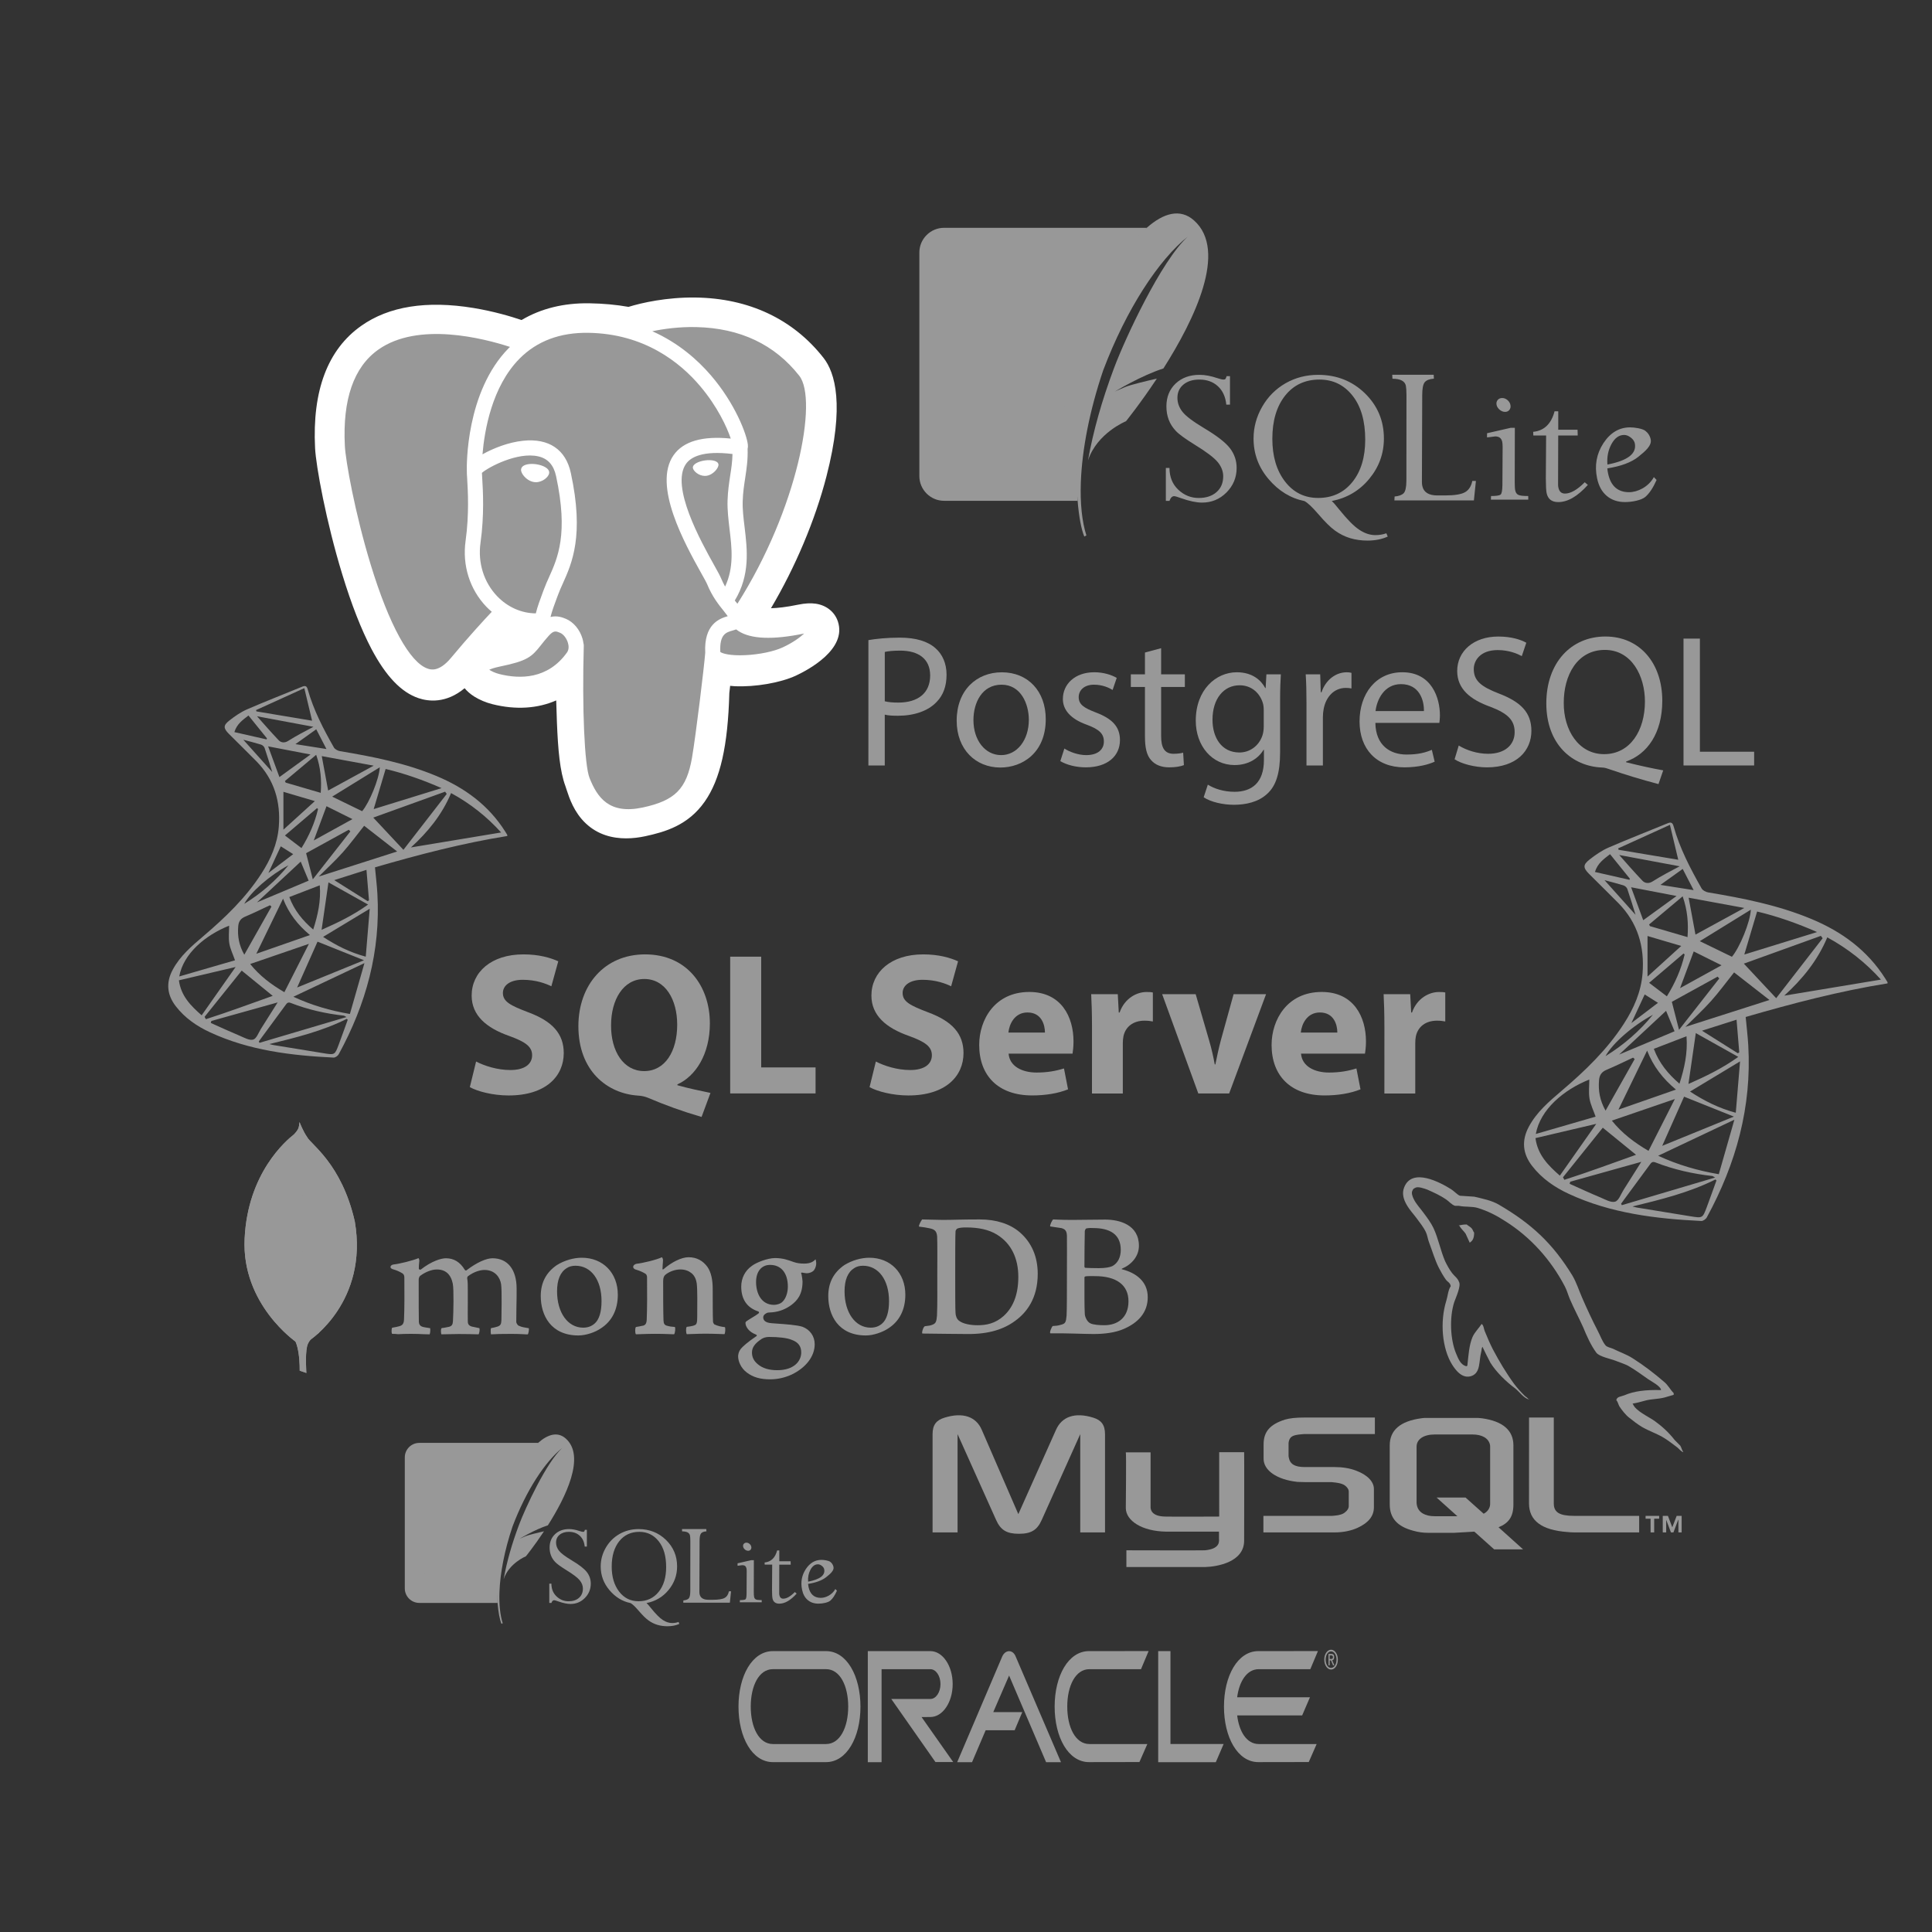 <?xml version="1.0" encoding="utf-8"?>
<!-- Generator: Adobe Illustrator 16.0.0, SVG Export Plug-In . SVG Version: 6.00 Build 0)  -->
<!DOCTYPE svg PUBLIC "-//W3C//DTD SVG 1.1//EN" "http://www.w3.org/Graphics/SVG/1.1/DTD/svg11.dtd">
<svg version="1.1" id="Layer_1" xmlns="http://www.w3.org/2000/svg" xmlns:xlink="http://www.w3.org/1999/xlink" x="0px" y="0px"
	 width="500px" height="500px" viewBox="0 0 500 500" enable-background="new 0 0 500 500" xml:space="preserve">
<rect x="0" y="0" width="500" height="500" fill="#333333" stroke="none"/>
<g>
	<path fill="#989898" d="M241.355,396.586h6.463v-25.437l9.961,22.188c1.182,2.666,2.76,3.604,5.911,3.604
		c3.154,0,4.733-0.936,5.919-3.604l9.959-22.188v25.437h6.41v-25.396c0-2.466-0.983-3.644-3.01-4.288
		c-4.88-1.532-8.186-0.2-9.663,3.109l-9.762,21.846l-9.475-21.846c-1.428-3.305-4.78-4.64-9.662-3.109
		c-2.072,0.645-3.058,1.822-3.058,4.288v25.396H241.355z"/>
	<path fill="#989898" d="M291.359,375.873h6.41v14.008c-0.052,0.791,0.249,2.56,3.797,2.605c1.776,0.063,13.859,0,13.96,0V375.82
		h6.456c0.053,0,0,22.735,0,22.833c0.053,5.617-6.951,6.811-10.157,6.899H291.51v-4.335c0,0,20.268,0.05,20.315,0
		c4.142-0.395,3.647-2.463,3.647-3.155v-1.675h-13.659c-6.361-0.096-10.405-2.861-10.454-6.065
		C291.359,390.027,291.506,376.023,291.359,375.873L291.359,375.873z"/>
	<path fill="#989898" d="M429.882,359.751c-3.944-0.099-6.957,0.238-9.569,1.375c-0.742,0.297-1.871,0.297-2.016,1.236
		c0.393,0.389,0.492,1.028,0.783,1.578c0.642,0.985,1.682,2.32,2.616,3.008c0.982,0.794,2.019,1.577,3.104,2.26
		c1.975,1.186,4.142,1.827,5.974,3.006c1.133,0.693,2.217,1.583,3.302,2.374c0.49,0.392,0.891,0.987,1.531,1.228
		c0,0,0-0.048,0-0.089c-0.349-0.446-0.443-1.089-0.743-1.579c-0.488-0.496-0.981-0.99-1.473-1.482
		c-1.436-1.872-3.258-3.548-5.18-4.924c-1.527-1.09-4.98-2.617-5.618-4.393c-0.053-0.054-0.104-0.054-0.104-0.098
		c1.082-0.143,2.371-0.534,3.359-0.792c1.679-0.44,3.205-0.34,4.926-0.788c0.789-0.243,1.58-0.441,2.37-0.688
		c0-0.153,0-0.296,0-0.449c-0.891-0.883-1.476-2.114-2.467-2.903c-2.519-2.173-5.276-4.296-8.084-6.069
		c-1.586-1.038-3.513-1.678-5.18-2.518c-0.544-0.24-1.53-0.392-1.924-0.888c-0.889-1.089-1.337-2.521-2.023-3.795
		c-1.428-2.76-2.811-5.725-4.044-8.58c-0.839-1.922-1.424-3.846-2.461-5.619c-5.13-8.385-10.605-13.463-19.135-18.442
		c-1.823-1.036-3.994-1.479-6.311-2.023c-1.233-0.098-2.467-0.149-3.696-0.242c-0.742-0.298-1.53-1.235-2.269-1.679
		c-2.814-1.769-10.06-5.67-12.134-0.539c-1.334,3.203,1.976,6.361,3.159,7.989c0.835,1.135,1.873,2.41,2.462,3.697
		c0.39,0.845,0.443,1.675,0.785,2.56c0.848,2.228,1.532,4.64,2.567,6.664c0.542,1.029,1.134,2.115,1.824,3.055
		c0.396,0.538,1.142,0.79,1.231,1.677c-0.688,0.99-0.743,2.468-1.132,3.704c-1.729,5.569-1.084,12.416,1.479,16.558
		c0.788,1.238,2.614,3.946,5.177,2.91c2.223-0.938,1.729-3.697,2.369-6.212c0.153-0.54,0.05-0.935,0.345-1.33
		c0,0.055,0,0.096,0,0.096c0.641,1.379,1.333,2.711,2.022,4.045c1.478,2.417,4.14,4.989,6.411,6.662
		c1.135,0.888,2.069,2.414,3.605,2.905c0,0,0-0.051,0-0.092c-0.052,0-0.1,0-0.151,0c-0.295-0.443-0.747-0.641-1.082-0.991
		c-0.894-0.886-1.873-1.971-2.616-2.959c-2.026-2.759-3.849-5.819-5.524-8.978c-0.784-1.525-1.479-3.2-2.115-4.734
		c-0.251-0.59-0.251-1.478-0.793-1.825c-0.735,1.14-1.773,2.075-2.365,3.407c-0.891,2.116-1.036,4.729-1.328,7.397
		c-0.202,0.095-0.152,0.059-0.247,0.146c-1.58-0.389-2.12-2.025-2.709-3.4c-1.436-3.5-1.728-9.126-0.45-13.168
		c0.348-1.028,1.877-4.286,1.235-5.279c-0.302-0.937-1.235-1.526-1.774-2.27c-0.689-0.878-1.332-2.07-1.827-3.104
		c-1.183-2.76-1.726-5.821-3.007-8.58c-0.639-1.328-1.624-2.668-2.47-3.791c-0.934-1.335-1.97-2.267-2.706-3.848
		c-0.251-0.545-0.592-1.437-0.251-2.025c0.152-0.39,0.299-0.537,0.699-0.692c0.64-0.493,2.46,0.193,3.15,0.442
		c1.773,0.789,3.3,1.481,4.835,2.516c0.744,0.492,1.478,1.435,2.366,1.681c0.35,0,0.697,0,0.991,0
		c1.579,0.345,3.355,0.092,4.835,0.54c2.608,0.788,4.984,2.02,7.097,3.399c6.516,4.092,11.787,9.914,15.44,16.865
		c0.592,1.136,0.837,2.172,1.335,3.354c1.03,2.409,2.36,4.883,3.399,7.198c0.986,2.372,2.018,4.73,3.449,6.661
		c0.786,1.03,3.745,1.576,5.076,2.117c0.938,0.391,2.47,0.839,3.357,1.385c1.725,0.987,3.348,2.219,4.979,3.345
		C427.32,357.478,429.783,358.715,429.882,359.751L429.882,359.751z"/>
	<path fill="#989898" d="M379.581,316.896c-0.786,0-1.385,0.099-2.02,0.24c0,0,0,0.055,0,0.097c0.046,0,0.101,0,0.146,0
		c0.397,0.788,1.088,1.323,1.579,2.02c0.349,0.792,0.741,1.587,1.088,2.371c0.046-0.052,0.097-0.093,0.144-0.144
		c0.689-0.448,0.99-1.231,0.99-2.471c-0.246-0.288-0.301-0.645-0.541-0.991C380.617,317.537,380.027,317.29,379.581,316.896
		L379.581,316.896z"/>
	<path fill="#989898" d="M326.967,396.586h18.493c2.167,0,4.294-0.437,5.963-1.229c2.763-1.283,4.142-3.014,4.142-5.281v-4.729
		c0-1.831-1.575-3.604-4.582-4.734c-1.631-0.639-3.599-0.94-5.522-0.94h-7.791c-2.615,0-3.846-0.788-4.143-2.513
		c-0.049-0.199-0.049-0.394-0.049-0.591v-2.912c0-0.201,0-0.344,0.049-0.544c0.297-1.324,0.983-1.72,3.254-1.92
		c0.197,0,0.446-0.053,0.637-0.053h18.4v-4.286h-18.099c-2.61,0-3.945,0.198-5.176,0.538c-3.853,1.231-5.525,3.107-5.525,6.404
		v3.753c0,2.91,3.305,5.38,8.776,5.966c0.64,0,1.229,0.054,1.871,0.054h6.657c0.248,0,0.493,0,0.692,0.047
		c2.076,0.198,2.909,0.545,3.551,1.289c0.346,0.387,0.492,0.737,0.492,1.178v3.753c0,0.439-0.297,1.034-0.939,1.526
		c-0.538,0.491-1.475,0.788-2.709,0.886c-0.242,0-0.444,0.055-0.688,0.055h-17.752v4.283H326.967z"/>
	<path fill="#989898" d="M395.707,389.09c0,4.442,3.259,6.908,9.916,7.394c0.595,0.062,1.23,0.103,1.825,0.103h16.768v-4.283
		h-16.868c-3.796,0-5.228-0.946-5.228-3.215v-22.233h-6.405L395.707,389.09L395.707,389.09z"/>
	<path fill="#989898" d="M359.663,389.34v-15.291c0-3.9,2.71-6.261,8.134-6.996c0.54-0.099,1.187-0.099,1.729-0.099h12.227
		c0.591,0,1.134,0,1.774,0.099c5.377,0.735,8.141,3.109,8.141,6.996v15.291c0,3.149-1.183,4.834-3.846,5.919l6.358,5.719h-7.492
		l-5.126-4.589l-5.182,0.299h-6.854c-1.182,0-2.417-0.147-3.794-0.538C361.631,395.06,359.663,392.89,359.663,389.34L359.663,389.34
		z M366.612,388.945c0,0.239,0.054,0.438,0.097,0.688c0.396,1.777,2.077,2.763,4.588,2.763h5.872l-5.381-4.832h7.499l4.686,4.188
		c0.84-0.44,1.431-1.135,1.622-2.019c0.052-0.249,0.052-0.446,0.052-0.644v-14.693c0-0.152,0-0.351-0.052-0.54
		c-0.39-1.681-2.071-2.617-4.533-2.617h-9.765c-2.854,0-4.685,1.232-4.685,3.154V388.945L366.612,388.945z"/>
	<path fill="#989898" d="M427.17,396.586h0.932v-3.548h1.286v-0.735h-3.511v0.735h1.287L427.17,396.586L427.17,396.586z
		 M434.369,396.586h0.84v-4.283h-1.287l-1.134,2.956l-1.131-2.956h-1.336v4.283h0.889v-3.253l0,0l1.232,3.253h0.642l1.23-3.253
		h0.054L434.369,396.586L434.369,396.586z"/>
</g>
<g>
	<path fill="#989898" d="M310.453,97.008c-2.545,0-4.611,0.755-6.205,2.257c-1.582,1.508-2.383,3.484-2.383,5.901
		c0,1.254,0.195,2.395,0.592,3.449c0.391,1.047,1.006,2.014,1.834,2.893c0.822,0.885,2.471,2.068,4.92,3.593
		c3.01,1.841,4.98,3.339,5.939,4.497c0.947,1.171,1.414,2.386,1.414,3.658c0,1.702-0.559,3.064-1.713,4.086
		c-1.154,1.024-2.703,1.536-4.613,1.536c-2.023,0-3.777-0.712-5.291-2.132c-1.512-1.414-2.27-3.277-2.291-5.632h-0.936v8.51h0.936
		c0.295-0.802,0.674-1.216,1.211-1.216c0.24,0,0.822,0.171,1.732,0.499c2.217,0.79,4.041,1.166,5.479,1.166
		c2.469,0,4.57-0.862,6.33-2.616c1.742-1.759,2.631-3.876,2.631-6.356c0-1.91-0.588-3.615-1.73-5.099
		c-1.143-1.49-3.379-3.229-6.709-5.208c-2.861-1.718-4.721-3.115-5.578-4.217c-0.861-1.094-1.307-2.3-1.307-3.625
		c0-1.432,0.527-2.584,1.57-3.438c1.045-0.863,2.404-1.282,4.102-1.282c1.92,0,3.525,0.56,4.783,1.71
		c1.26,1.148,1.99,2.738,2.195,4.784h0.951v-7.381h-0.873c-0.105,0.376-0.209,0.612-0.297,0.722
		c-0.086,0.106-0.254,0.166-0.518,0.166c-0.311,0-0.84-0.126-1.609-0.378C313.365,97.292,311.844,97.008,310.453,97.008
		L310.453,97.008z M341.139,97.008c-3.092,0-5.902,0.731-8.451,2.184c-2.541,1.466-4.559,3.489-6.041,6.074
		c-1.482,2.577-2.229,5.324-2.229,8.231c0,3.922,1.281,7.42,3.873,10.473c2.59,3.064,5.693,4.972,9.293,5.705
		c0.826,0.425,2.002,1.533,3.539,3.318c1.74,2.032,3.207,3.493,4.414,4.353c1.207,0.864,2.508,1.511,3.887,1.932
		c1.383,0.41,2.877,0.625,4.48,0.625c1.957,0,3.699-0.343,5.24-1.036l-0.352-0.855c-0.896,0.322-1.84,0.476-2.838,0.476
		c-1.379,0-2.744-0.447-4.131-1.356c-1.385-0.898-3.098-2.63-5.158-5.179c-0.971-1.213-1.633-1.984-2.01-2.288
		c3.939-0.771,7.168-2.669,9.705-5.736c2.523-3.052,3.793-6.537,3.793-10.441c0-4.638-1.654-8.536-4.928-11.718
		C349.957,98.61,345.924,97.008,341.139,97.008L341.139,97.008z M360.309,97.008l0.053,1.011c2.055,0,3.221,0.599,3.479,1.826
		c0.088,0.435,0.141,1.245,0.152,2.401l-0.021,22.225c-0.023,1.659-0.254,2.719-0.713,3.175c-0.453,0.463-1.225,0.75-2.336,0.854
		l-0.055,1.008h20.572l0.525-5.041h-0.936c-0.275,1.367-0.891,2.351-1.875,2.911c-0.977,0.565-2.715,0.842-5.215,0.842h-1.943
		c-2.254,0-3.557-0.82-3.906-2.457c-0.074-0.327-0.092-0.681-0.1-1.049l0.08-22.479c0-1.659,0.215-2.777,0.645-3.314
		c0.441-0.535,1.236-0.838,2.375-0.921l-0.055-1.006h-10.725v0.013H360.309z M341.475,98.232c3.502,0,6.35,1.375,8.545,4.149
		c2.207,2.778,3.297,6.572,3.297,11.399c0,4.562-1.104,8.216-3.324,10.969c-2.221,2.747-5.174,4.119-8.854,4.119
		c-3.523,0-6.387-1.407-8.58-4.253c-2.184-2.842-3.279-6.521-3.279-11.058c0-4.665,1.105-8.378,3.313-11.176
		C334.801,99.618,337.764,98.232,341.475,98.232L341.475,98.232z M388.76,103.006c-0.502,0-0.885,0.18-1.172,0.521
		c-0.287,0.344-0.373,0.754-0.275,1.252c0.096,0.494,0.377,0.907,0.816,1.278c0.43,0.351,0.891,0.536,1.396,0.536
		c0.488,0,0.855-0.189,1.127-0.536c0.266-0.372,0.352-0.785,0.238-1.278c-0.096-0.498-0.361-0.908-0.773-1.252
		C389.703,103.175,389.242,103.006,388.76,103.006L388.76,103.006z M402.322,106.421c-0.848,3.275-2.701,5.054-5.535,5.338
		l0.037,0.944h3.311l-0.074,11.1c0.012,1.903,0.07,3.165,0.207,3.816c0.328,1.537,1.326,2.322,3.01,2.322
		c2.443,0,4.996-1.479,7.658-4.448l-0.805-0.686c-1.934,1.948-3.637,2.928-5.125,2.928c-0.916,0-1.482-0.524-1.697-1.56
		c-0.066-0.257-0.08-0.548-0.08-0.891l0.037-12.575h5.051l-0.047-1.495h-4.998v-4.777h-0.955v-0.017H402.322L402.322,106.421z
		 M421.877,110.601c-2.824,0-5.131,1.377-6.922,4.101c-1.777,2.739-2.334,5.769-1.625,9.097c0.408,1.953,1.23,3.467,2.49,4.532
		c1.254,1.067,2.842,1.602,4.74,1.602c1.773,0,4.232-0.452,5.27-1.352c1.043-0.902,2.002-2.366,2.891-4.365l-0.703-0.743
		c-1.42,2.595-4.27,3.907-6.41,3.907c-2.955,0-4.76-1.627-5.436-4.846c-0.094-0.407-0.156-0.855-0.195-1.318
		c3.512-0.551,6.172-1.54,7.975-2.962c1.795-1.433,3.592-2.939,3.25-4.533c-0.201-0.948-0.689-1.695-1.441-2.262
		C424.986,110.896,422.986,110.601,421.877,110.601L421.877,110.601z M390.951,110.721l-6.107,1.401v1.084l2.115-0.263
		c1.016,0,1.615,0.467,1.813,1.386c0.064,0.313,0.1,0.74,0.107,1.287l-0.057,9.965c-0.027,1.386-0.172,2.188-0.484,2.433
		c-0.316,0.231-1.131,0.358-2.459,0.358l-0.033,0.939h9.67l-0.012-0.939c-1.346,0-2.217-0.103-2.602-0.32
		c-0.387-0.206-0.652-0.573-0.762-1.146c-0.088-0.408-0.129-1.128-0.131-2.103l0.031-14.076h-1.1v-0.007H390.951z M420.328,112.563
		c0.59,0,1.15,0.233,1.732,0.685c0.563,0.443,0.906,0.941,1.025,1.475c0.545,2.651-1.797,4.479-7.086,5.502
		c-0.156-1.935,0.18-3.688,1.033-5.276C417.889,113.368,418.984,112.563,420.328,112.563L420.328,112.563z"/>
	<path fill="#989898" d="M296.787,58.957h-52.459c-3.525,0-6.4,2.872-6.4,6.394v57.856c0,3.521,2.876,6.401,6.4,6.401h34.559
		C278.488,112.409,284.355,79.037,296.787,58.957L296.787,58.957z"/>
	<path fill="#989898" d="M294.885,60.823H244.33c-2.496,0-4.529,2.031-4.529,4.523v53.631c11.453-4.392,28.637-8.188,40.518-8.01
		C282.703,98.484,289.729,74.016,294.885,60.823L294.885,60.823z"/>
	<path fill="#989898" d="M309.023,57.058c-3.588-3.208-7.938-1.915-12.236,1.891c-0.631,0.565-1.275,1.194-1.902,1.862
		c-7.337,7.787-14.164,22.227-16.278,33.242c0.829,1.672,1.472,3.812,1.894,5.447c0.109,0.419,0.205,0.81,0.287,1.145
		c0.183,0.785,0.285,1.3,0.285,1.3s-0.078-0.248-0.344-1.036c-0.051-0.151-0.105-0.317-0.175-0.508
		c-0.036-0.075-0.071-0.179-0.116-0.28c-0.475-1.116-1.799-3.469-2.381-4.489c-0.505,1.473-0.948,2.851-1.311,4.103
		c1.682,3.085,2.714,8.362,2.714,8.362s-0.094-0.347-0.524-1.536c-0.376-1.058-2.24-4.333-2.679-5.103
		c-0.76,2.798-1.062,4.689-0.796,5.158c0.532,0.88,1.033,2.427,1.467,4.126c1,3.834,1.692,8.502,1.692,8.502
		s0.032,0.308,0.063,0.785c-0.136,3.225-0.06,6.56,0.201,9.568c0.329,3.994,0.947,7.427,1.736,9.261l0.534-0.294
		c-1.151-3.617-1.631-8.357-1.432-13.814c0.317-8.361,2.234-18.435,5.793-28.934c6-15.848,14.33-28.562,21.945-34.639
		c-6.947,6.267-16.35,26.58-19.158,34.101c-3.154,8.418-5.385,16.327-6.733,23.889c2.323-7.101,9.837-10.155,9.837-10.155
		s3.684-4.542,7.982-11.029c-2.574,0.59-6.811,1.594-8.223,2.187c-2.089,0.878-2.655,1.18-2.655,1.18s6.778-4.138,12.579-5.994
		C309.09,82.763,317.797,64.885,309.023,57.058"/>
</g>
<g id="XMLID_1_">
	<path id="XMLID_3_" fill="#FFFFFF" d="M216.845,160.843c-0.813-2.466-2.955-4.193-5.721-4.606c-1.302-0.19-2.807-0.11-4.567,0.252
		c-3.075,0.64-5.36,0.877-7.03,0.92c6.291-10.624,11.415-22.733,14.363-34.139c4.76-18.447,2.219-26.849-0.761-30.646
		c-7.873-10.053-19.353-15.46-33.206-15.626c-7.396-0.089-13.878,1.365-17.264,2.421c-3.161-0.559-6.551-0.871-10.105-0.929
		c-6.657-0.1-12.539,1.346-17.579,4.334c-2.779-0.94-7.254-2.266-12.413-3.115c-12.144-1.995-21.933-0.439-29.074,4.616
		c-8.686,6.124-12.696,16.76-11.947,31.623c0.236,4.716,2.863,19.067,7.031,32.678c2.388,7.829,4.931,14.323,7.562,19.32
		c3.734,7.071,7.726,11.247,12.213,12.746c2.519,0.841,7.09,1.422,11.895-2.584c0.603,0.736,1.422,1.473,2.487,2.154
		c1.37,0.861,3.051,1.568,4.721,1.982c6.024,1.509,11.674,1.139,16.495-0.98c0.04,0.857,0.061,1.676,0.078,2.388
		c0.03,1.141,0.068,2.266,0.107,3.311c0.287,7.117,0.767,12.644,2.207,16.51c0.075,0.212,0.183,0.539,0.288,0.881
		c0.718,2.187,1.916,5.854,4.962,8.727c3.151,2.979,6.955,3.882,10.45,3.882c1.748,0,3.422-0.227,4.889-0.539
		c5.227-1.124,11.145-2.828,15.435-8.939c4.054-5.767,6.022-14.466,6.388-28.164c0.045-0.391,0.083-0.764,0.129-1.106
		c0.031-0.237,0.052-0.485,0.082-0.722l0.957,0.08l0.244,0.017c5.319,0.243,11.83-0.89,15.812-2.736
		C209.116,173.386,219.228,168.05,216.845,160.843"/>
	<path id="XMLID_4_" fill="#989898" d="M207.757,162.241c-15.815,3.263-16.901-2.089-16.901-2.089
		c16.69-24.767,23.665-56.207,17.645-63.908c-16.414-20.987-44.855-11.06-45.341-10.805l-0.143,0.026
		c-3.125-0.649-6.614-1.039-10.544-1.095c-7.147-0.122-12.586,1.867-16.7,4.985c0,0-50.723-20.894-48.375,26.292
		c0.496,10.033,14.376,75.95,30.947,56.038c6.051-7.284,11.905-13.44,11.905-13.44c2.902,1.927,6.37,2.911,10.037,2.564l0.282-0.239
		c-0.089,0.9-0.055,1.788,0.108,2.83c-4.271,4.779-3.008,5.61-11.539,7.363c-8.637,1.782-3.562,4.944-0.259,5.764
		c4.011,0.999,13.303,2.417,19.578-6.351l-0.249,0.996c1.662,1.342,2.837,8.709,2.64,15.39c-0.2,6.687-0.329,11.267,0.985,14.852
		c1.32,3.583,2.643,11.648,13.84,9.246c9.372-2.005,14.229-7.214,14.905-15.887c0.484-6.177,1.561-5.261,1.642-10.775l0.867-2.617
		c1.003-8.36,0.159-11.054,5.928-9.807l1.42,0.128c4.237,0.19,9.804-0.686,13.063-2.208
		C210.51,166.251,214.687,160.817,207.757,162.241L207.757,162.241"/>
	<path id="XMLID_5_" fill="#FFFFFF" d="M138.738,120.142c-1.43-0.197-2.715-0.01-3.368,0.479c-0.371,0.277-0.478,0.609-0.511,0.825
		c-0.086,0.589,0.331,1.234,0.582,1.565c0.721,0.955,1.763,1.604,2.805,1.752c0.14,0.02,0.292,0.031,0.449,0.031
		c1.725,0,3.289-1.35,3.432-2.34C142.295,121.214,140.48,120.387,138.738,120.142"/>
	<path id="XMLID_6_" fill="#FFFFFF" d="M185.936,120.186L185.936,120.186c-0.136-0.978-1.867-1.254-3.517-1.026
		c-1.645,0.234-3.229,0.971-3.101,1.952c0.104,0.759,1.473,2.05,3.101,2.05c0.131,0,0.275-0.005,0.412-0.025
		c1.077-0.149,1.864-0.836,2.249-1.232C185.664,121.294,185.995,120.618,185.936,120.186"/>
	<path id="XMLID_15_" fill="#FFFFFF" d="M213.008,161.876c-0.595-1.826-2.535-2.412-5.76-1.741
		c-9.567,1.966-13.004,0.599-14.125-0.226c7.446-11.337,13.57-25.035,16.861-37.821c1.562-6.051,2.436-11.675,2.495-16.253
		c0.085-5.035-0.77-8.729-2.551-10.986c-7.119-9.103-17.576-13.985-30.225-14.125c-8.707-0.092-16.05,2.131-17.487,2.752
		c-2.999-0.74-6.279-1.202-9.838-1.255c-6.539-0.11-12.171,1.458-16.851,4.647c-2.035-0.759-7.277-2.554-13.694-3.59
		c-11.096-1.787-19.913-0.432-26.206,4.02c-7.516,5.322-10.973,14.826-10.303,28.257c0.226,4.52,2.801,18.43,6.865,31.742
		c5.362,17.528,11.164,27.437,17.294,29.481c0.709,0.239,1.53,0.405,2.439,0.405c2.241,0,4.979-1.009,7.813-4.422
		c4.735-5.691,9.144-10.457,10.782-12.192c2.399,1.292,5.042,2.015,7.739,2.089c0.008,0.07,0.021,0.141,0.021,0.213
		c-0.54,0.644-0.98,1.199-1.36,1.689c-1.873,2.376-2.267,2.863-8.296,4.108c-1.705,0.353-6.271,1.287-6.341,4.486
		c-0.065,3.491,5.388,4.955,6.006,5.105c2.17,0.545,4.254,0.807,6.243,0.807c4.834,0,9.089-1.59,12.499-4.666
		c-0.104,12.434,0.41,24.686,1.9,28.41c1.232,3.063,4.208,10.53,13.641,10.53c1.384,0,2.906-0.164,4.587-0.528
		c9.85-2.108,14.124-6.458,15.775-16.055c0.884-5.126,2.414-17.365,3.119-23.943c1.505,0.477,3.446,0.694,5.548,0.694
		c4.38,0,9.429-0.932,12.6-2.404C207.757,169.454,214.181,165.39,213.008,161.876z M189.569,117.495
		c-0.04,1.942-0.296,3.699-0.589,5.538c-0.29,1.971-0.614,4.014-0.688,6.497c-0.082,2.411,0.23,4.927,0.506,7.35
		c0.597,4.893,1.2,9.941-1.145,14.925c-0.352-0.649-0.705-1.353-1.034-2.134c-0.294-0.706-0.919-1.838-1.797-3.408
		c-3.401-6.095-11.361-20.387-7.284-26.215C178.748,118.321,181.828,116.541,189.569,117.495z M180.187,84.65
		c11.345,0.252,20.31,4.498,26.672,12.61c4.878,6.231-0.484,34.549-16.021,58.989c-0.152-0.195-0.307-0.399-0.479-0.595
		c-0.062-0.079-0.118-0.167-0.193-0.244c4.01-6.62,3.23-13.184,2.533-18.997c-0.293-2.383-0.564-4.638-0.485-6.758
		c0.063-2.238,0.373-4.162,0.652-6.024c0.349-2.288,0.708-4.668,0.615-7.461c0.079-0.292,0.102-0.639,0.066-1.049
		c-0.26-2.686-3.307-10.712-9.556-17.971c-3.418-3.974-8.394-8.419-15.177-11.423C171.71,85.117,175.708,84.553,180.187,84.65z
		 M116.727,170.248c-3.134,3.769-5.307,3.042-6.016,2.8c-4.642-1.544-10.023-11.348-14.771-26.902
		c-4.108-13.455-6.513-26.995-6.695-30.787c-0.603-12.001,2.306-20.373,8.646-24.862c10.314-7.322,27.27-2.937,34.099-0.713
		c-0.104,0.098-0.204,0.185-0.304,0.282c-11.184,11.302-10.916,30.587-10.869,31.771c-0.019,0.455,0.026,1.102,0.082,1.986
		c0.191,3.242,0.548,9.28-0.403,16.128c-0.894,6.352,1.066,12.572,5.372,17.072c0.455,0.459,0.91,0.896,1.4,1.308
		C125.326,160.382,121.161,164.917,116.727,170.248z M128.673,154.31c-3.464-3.622-5.039-8.663-4.32-13.819
		c1.014-7.235,0.644-13.523,0.436-16.901c-0.026-0.474-0.048-0.891-0.064-1.215c1.637-1.449,9.205-5.503,14.594-4.265
		c2.467,0.56,3.978,2.239,4.596,5.119c3.224,14.942,0.418,21.169-1.837,26.17c-0.471,1.033-0.894,2.002-1.271,3.016l-0.3,0.787
		c-0.724,1.958-1.415,3.8-1.837,5.534C134.997,158.726,131.402,157.15,128.673,154.31z M129.244,174.445
		c-1.078-0.268-2.054-0.733-2.625-1.12c0.483-0.224,1.321-0.522,2.797-0.832c7.085-1.454,8.179-2.484,10.573-5.522
		c0.551-0.694,1.171-1.491,2.034-2.445h0.004c1.284-1.439,1.863-1.194,2.928-0.754c0.864,0.355,1.702,1.442,2.034,2.628
		c0.166,0.571,0.344,1.623-0.246,2.452C141.751,175.853,134.472,175.762,129.244,174.445z M166.349,208.979
		c-8.681,1.857-11.755-2.563-13.773-7.631c-1.313-3.263-1.95-17.989-1.493-34.258c0.001-0.214-0.026-0.427-0.089-0.616
		c-0.049-0.381-0.127-0.768-0.234-1.155c-0.687-2.364-2.326-4.344-4.309-5.167c-0.788-0.321-2.238-0.919-3.976-0.477
		c0.369-1.529,1.021-3.244,1.708-5.111l0.301-0.784c0.319-0.885,0.736-1.8,1.175-2.771c2.352-5.236,5.581-12.405,2.071-28.604
		c-1.298-6.066-5.69-9.034-12.336-8.338c-3.986,0.408-7.62,2.017-9.439,2.932c-0.389,0.196-0.745,0.392-1.084,0.58
		c0.5-6.116,2.432-17.543,9.592-24.769c4.513-4.556,10.521-6.799,17.851-6.677c14.42,0.235,23.683,7.64,28.9,13.815
		c4.498,5.313,6.937,10.668,7.906,13.558c-7.31-0.74-12.283,0.697-14.802,4.303c-5.487,7.84,3.01,23.058,7.074,30.374
		c0.748,1.337,1.403,2.497,1.609,2.992c1.312,3.217,3.03,5.372,4.3,6.934c0.379,0.481,0.75,0.95,1.041,1.356
		c-2.208,0.635-6.195,2.116-5.83,9.487c-0.293,3.699-2.381,21.019-3.419,27.14C177.686,204.169,174.713,207.181,166.349,208.979z
		 M202.554,167.547c-2.273,1.054-6.057,1.842-9.662,2.008c-3.976,0.196-5.993-0.447-6.479-0.827
		c-0.223-4.602,1.485-5.074,3.298-5.582c0.288-0.08,0.56-0.156,0.824-0.255c0.176,0.135,0.353,0.275,0.554,0.405
		c3.199,2.103,8.901,2.339,16.941,0.676l0.087-0.018C207.042,164.961,205.181,166.33,202.554,167.547z"/>
</g>
<g>
	<path fill="#989898" d="M224.744,165.659c2.046-0.343,4.729-0.638,8.132-0.638c4.189,0,7.256,0.974,9.217,2.729
		c1.803,1.56,2.875,3.945,2.875,6.87c0,2.976-0.88,5.308-2.542,7.012c-2.232,2.396-5.889,3.605-10.038,3.605
		c-1.265,0-2.437-0.042-3.411-0.287v13.153h-4.238L224.744,165.659L224.744,165.659z M228.982,181.487
		c0.93,0.244,2.094,0.341,3.508,0.341c5.118,0,8.236-2.485,8.236-7.013c0-4.338-3.071-6.433-7.747-6.433
		c-1.853,0-3.266,0.148-3.998,0.346L228.982,181.487L228.982,181.487z"/>
	<path fill="#989898" d="M270.639,186.113c0,8.726-6.041,12.522-11.748,12.522c-6.389,0-11.304-4.68-11.304-12.128
		c0-7.895,5.161-12.517,11.687-12.517C266.061,173.991,270.639,178.907,270.639,186.113z M251.926,186.356
		c0,5.17,2.977,9.065,7.168,9.065c4.098,0,7.168-3.85,7.168-9.159c0-3.994-1.998-9.064-7.066-9.064
		C254.134,177.199,251.926,181.879,251.926,186.356z"/>
	<path fill="#989898" d="M275.461,193.718c1.268,0.833,3.506,1.705,5.646,1.705c3.127,0,4.576-1.558,4.576-3.508
		c0-2.045-1.223-3.166-4.377-4.336c-4.248-1.512-6.235-3.854-6.235-6.681c0-3.796,3.067-6.919,8.138-6.919
		c2.389,0,4.482,0.684,5.799,1.46l-1.066,3.121c-0.93-0.58-2.637-1.364-4.83-1.364c-2.535,0-3.947,1.463-3.947,3.217
		c0,1.943,1.423,2.823,4.493,3.997c4.093,1.561,6.187,3.604,6.187,7.111c0,4.141-3.217,7.065-8.819,7.065
		c-2.583,0-4.966-0.635-6.618-1.608L275.461,193.718z"/>
	<path fill="#989898" d="M300.5,167.751v6.771h6.139v3.263H300.5V190.5c0,2.928,0.832,4.58,3.214,4.58
		c1.126,0,1.954-0.142,2.487-0.289l0.191,3.221c-0.832,0.334-2.141,0.577-3.797,0.577c-2.006,0-3.607-0.63-4.63-1.801
		c-1.224-1.27-1.651-3.365-1.651-6.138v-12.865h-3.658v-3.263h3.658v-5.646L300.5,167.751z"/>
	<path fill="#989898" d="M331.482,174.521c-0.096,1.703-0.193,3.605-0.193,6.48v13.691c0,5.408-1.072,8.719-3.362,10.768
		c-2.286,2.138-5.603,2.818-8.571,2.818c-2.818,0-5.939-0.681-7.847-1.944l1.076-3.267c1.555,0.975,3.991,1.85,6.915,1.85
		c4.385,0,7.604-2.29,7.604-8.233v-2.632h-0.099c-1.32,2.195-3.852,3.944-7.506,3.944c-5.836,0-10.035-4.967-10.035-11.494
		c0-7.992,5.215-12.521,10.617-12.521c4.107,0,6.335,2.143,7.372,4.094h0.094l0.196-3.554H331.482L331.482,174.521z
		 M327.053,183.823c0-0.728-0.061-1.359-0.25-1.944c-0.781-2.489-2.876-4.529-5.995-4.529c-4.096,0-7.014,3.461-7.014,8.915
		c0,4.629,2.345,8.479,6.973,8.479c2.628,0,5.023-1.654,5.942-4.382c0.244-0.738,0.344-1.567,0.344-2.298V183.823L327.053,183.823z"
		/>
	<path fill="#989898" d="M338.115,181.879c0-2.778-0.051-5.17-0.2-7.358h3.755l0.143,4.627h0.198c1.06-3.16,3.652-5.164,6.529-5.164
		c0.476,0,0.827,0.049,1.219,0.146v4.039c-0.442-0.094-0.872-0.141-1.457-0.141c-3.02,0-5.166,2.288-5.746,5.503
		c-0.102,0.581-0.192,1.271-0.192,1.999v12.57h-4.248V181.879L338.115,181.879z"/>
	<path fill="#989898" d="M355.943,187.087c0.092,5.798,3.793,8.188,8.088,8.188c3.069,0,4.921-0.535,6.527-1.218l0.729,3.067
		c-1.515,0.682-4.097,1.463-7.844,1.463c-7.256,0-11.594-4.776-11.594-11.884c0-7.117,4.189-12.725,11.063-12.725
		c7.69,0,9.737,6.774,9.737,11.107c0,0.876-0.098,1.552-0.14,1.997L355.943,187.087L355.943,187.087z M368.51,184.024
		c0.059-2.733-1.118-6.971-5.942-6.971c-4.324,0-6.229,3.994-6.578,6.971H368.51z"/>
	<path fill="#989898" d="M377.522,192.938c1.899,1.172,4.688,2.143,7.606,2.143c4.33,0,6.862-2.292,6.862-5.605
		c0-3.065-1.755-4.816-6.186-6.523c-5.359-1.903-8.683-4.68-8.683-9.307c0-5.113,4.252-8.911,10.624-8.911
		c3.356,0,5.802,0.781,7.261,1.608l-1.168,3.456c-1.074-0.581-3.263-1.561-6.238-1.561c-4.48,0-6.19,2.682-6.19,4.92
		c0,3.075,2.008,4.588,6.536,6.339c5.548,2.137,8.378,4.822,8.378,9.643c0,5.072-3.752,9.45-11.494,9.45
		c-3.172,0-6.635-0.925-8.384-2.091L377.522,192.938z"/>
	<path fill="#989898" d="M429.214,202.922c-4.433-1.164-8.758-2.487-12.561-3.8c-0.682-0.243-1.363-0.484-2.007-0.484
		c-7.789-0.292-14.46-6.038-14.46-16.611c0-10.521,6.423-17.298,15.298-17.298c8.904,0,14.715,6.917,14.715,16.615
		c0,8.425-3.907,13.831-9.355,15.732v0.196c3.262,0.827,6.812,1.602,9.595,2.096L429.214,202.922z M425.707,181.541
		c0-6.58-3.411-13.346-10.381-13.346c-7.166,0-10.663,6.62-10.626,13.738c-0.046,6.963,3.805,13.241,10.431,13.241
		C421.907,195.175,425.707,189.041,425.707,181.541z"/>
	<path fill="#989898" d="M435.693,165.269h4.24v29.276h14.036v3.555h-18.276V165.269L435.693,165.269z"/>
</g>
<path fill="#989898" d="M488.494,254.499c-12.435,1.995-24.606,5.185-36.713,8.695c0.232,2.505,0.528,4.898,0.668,7.301
	c0.93,15.936-3.141,30.674-10.727,44.562c-0.246,0.452-0.957,0.955-1.43,0.933c-11.782-0.579-23.413-1.976-34.274-7.011
	c-3.685-1.706-6.995-3.982-9.513-7.243c-2.455-3.181-2.758-6.563-0.855-10.123c2.028-3.81,5.239-6.536,8.444-9.269
	c6.082-5.173,11.816-10.663,16.182-17.429c2.553-3.96,4.431-8.198,4.814-12.967c0.561-6.961-1.261-13.13-6.224-18.196
	c-2.501-2.547-5.064-5.029-7.582-7.551c-1.608-1.608-1.653-2.394,0.125-3.782c1.5-1.172,3.122-2.3,4.853-3.057
	c5.062-2.198,10.212-4.19,15.314-6.298c0.898-0.372,1.29-0.16,1.55,0.778c1.605,5.719,4.332,10.938,7.24,16.069
	c0.294,0.52,1.091,0.94,1.711,1.042c9.112,1.523,18.146,3.305,26.732,6.887c7.87,3.279,14.484,8.108,19.103,15.414
	c0.193,0.305,0.394,0.613,0.577,0.93C488.521,254.247,488.494,254.356,488.494,254.499z M486.782,253.52
	c-3.912-4.347-8.501-8.004-13.882-10.932c-2.534,6.061-6.497,10.858-11.137,15.085C470.125,256.289,478.397,254.913,486.782,253.52z
	 M459.675,258.33c3.955-5.093,7.987-10.302,12.021-15.506c-0.147-0.209-0.303-0.416-0.452-0.626
	c-6.667,2.404-13.329,4.804-19.938,7.191C454.2,252.479,456.867,255.332,459.675,258.33z M444.822,303.886
	c1.354-4.734,2.668-9.339,4.036-14.109c-6.739,3.194-13.136,6.207-19.722,9.331C434.222,301.471,439.284,302.931,444.822,303.886z
	 M397.469,293.471c5.302-1.538,10.392-3.013,15.474-4.483c-0.59-1.68-1.323-3.145-1.579-4.68c-0.262-1.588-0.057-3.253-0.057-4.921
	C404.641,282.037,398.6,287.181,397.469,293.471z M419.544,311.513c0.062,0.124,0.121,0.252,0.181,0.385
	c7.939-2.352,15.878-4.711,24.143-7.152c-0.487-0.275-0.591-0.381-0.704-0.395c-5.059-0.56-9.989-1.67-14.747-3.521
	c-0.834-0.328-1.112,0.116-1.512,0.667c-2.178,2.99-4.383,5.964-6.581,8.939C420.058,310.787,419.803,311.151,419.544,311.513z
	 M436.177,265.754c7.324-2.342,14.363-4.591,21.761-6.959c-3.229-2.514-6.226-4.854-9.158-7.137c-2.123,2.66-3.93,5.137-5.969,7.418
	C440.775,261.348,438.51,263.424,436.177,265.754z M404.497,304.682c0.12,0.215,0.242,0.438,0.361,0.651
	c6.289-2.01,12.471-4.318,18.545-6.475c-2.855-2.329-5.666-4.62-8.604-7.01C411.441,296.043,407.965,300.361,404.497,304.682z
	 M470.255,241.214c-5.132-2.259-10.351-4.094-15.516-5.314c-1.167,3.93-2.29,7.692-3.315,11.132
	C457.491,245.157,463.805,243.207,470.255,241.214z M403.687,304.255c3.104-4.41,6.145-8.737,9.424-13.405
	c-5.46,1.281-10.538,2.472-15.734,3.694C397.949,298.901,400.688,301.628,403.687,304.255z M435.84,283.817
	c-1.785,4.004-3.658,8.209-5.66,12.725c6.326-2.583,12.392-5.055,18.549-7.566C444.171,287.151,439.96,285.463,435.84,283.817z
	 M433.448,284.426c-5.711,1.957-10.964,3.761-16.296,5.589c2.587,3.24,5.77,5.66,9.486,7.826
	C428.918,293.355,431.115,289.021,433.448,284.426z M422.484,312.235c0.387,0.096,0.777,0.216,1.169,0.281
	c4.638,0.76,9.274,1.522,13.91,2.268c3.066,0.495,3.078,0.478,4.168-2.432c0.848-2.274,1.661-4.568,2.488-6.85
	c-0.088-0.083-0.182-0.173-0.27-0.257C437.157,308.651,429.869,310.425,422.484,312.235z M433.732,281.986
	c-3.389-2.841-5.851-5.974-7.461-10.089c-2.535,5.222-4.929,10.146-7.423,15.281C423.782,285.456,428.604,283.773,433.732,281.986z
	 M450.322,274.687c-4.474,2.701-8.671,5.236-12.938,7.807c3.601,2.354,7.372,4.289,11.835,5.488
	C449.588,283.494,449.948,279.185,450.322,274.687z M406.383,305.821c-0.057,0.185-0.104,0.363-0.166,0.549
	c2.691,1.207,5.358,2.439,8.074,3.573c1.208,0.514,2.664,1.362,3.711,1.043c0.932-0.274,1.47-1.929,2.144-2.989
	c1.505-2.363,2.996-4.743,4.621-7.317C418.455,302.439,412.419,304.135,406.383,305.821z M436.968,280.529
	c4.497-1.979,8.875-4.099,12.896-7.009c-3.779-2.112-7.427-4.161-10.992-6.153C438.222,271.862,437.604,276.133,436.968,280.529z
	 M418.767,219.565c0.052,0.12,0.094,0.24,0.132,0.36c5.131,0.853,10.259,1.711,15.431,2.579c-0.718-3.009-1.408-5.902-2.154-9.034
	C427.664,215.514,423.22,217.544,418.767,219.565z M448.222,247.612c1.99-2.341,4.72-8.921,4.894-12.185
	c-4.479,2.763-8.775,5.408-13.209,8.145C442.907,245.028,445.562,246.32,448.222,247.612z M451.424,234.979
	c-5.016-0.92-9.793-1.803-14.407-2.652c0.627,3.384,1.211,6.558,1.769,9.551C442.799,239.683,446.95,237.423,451.424,234.979z
	 M428.011,271.439c1.389,3.724,3.687,6.485,6.631,9.021c1.297-4.044,2.162-7.959,1.824-12.277
	C433.603,269.281,430.857,270.344,428.011,271.439z M426.79,239.25c0.074,0.146,0.142,0.288,0.213,0.433
	c3.218,0.94,6.437,1.877,9.727,2.84c0.255-3.577,0.009-6.938-1.263-10.555C432.459,234.492,429.623,236.875,426.79,239.25z
	 M423.052,274.087c-0.14-0.124-0.279-0.247-0.418-0.373c-2.265,1.046-4.499,2.164-6.801,3.126c-1.294,0.538-1.891,1.316-2.004,2.729
	c-0.22,2.688,0.178,5.191,1.689,7.866C418.14,282.789,420.595,278.443,423.052,274.087z M444.944,253.23
	c-0.136-0.158-0.289-0.316-0.429-0.473c-4.032,2.215-8.061,4.432-11.843,6.514c0.655,2.567,1.224,4.782,1.858,7.249
	C438.054,262.023,441.5,257.623,444.944,253.23z M419.057,221.276c1.549,1.735,3.716,4.26,6.017,6.664
	c0.664,0.694,1.678,0.781,2.637,0.159c1.11-0.717,2.274-1.361,3.423-2.002c1.176-0.648,2.364-1.252,3.577-1.898
	C429.03,223.137,423.499,222.109,419.057,221.276z M433.896,231.883c-3.931-0.751-7.824-1.499-11.767-2.26
	c1.1,3.004,2.151,5.851,3.137,8.527C428.114,236.081,430.973,234.009,433.896,231.883z M431.175,261.604
	c-4.349,4.047-8.428,7.856-12.141,11.313c4.369-1.835,9.22-3.872,14.341-6.024C432.611,265.06,431.868,263.285,431.175,261.604z
	 M426.377,242.237c0,3.56,0,6.886,0,10.503c2.985-2.717,5.729-5.205,8.725-7.928C431.992,243.892,429.153,243.052,426.377,242.237z
	 M440.477,266.741c3.317,2.09,6.297,3.965,9.283,5.845c0.118-0.08,0.237-0.165,0.356-0.248c-0.228-2.743-0.456-5.5-0.697-8.441
	C446.447,264.841,443.685,265.722,440.477,266.741z M438.331,246.232c-1.241,3.348-2.394,6.426-3.531,9.499
	c3.465-1.91,6.978-3.847,10.729-5.916C442.979,248.538,440.642,247.383,438.331,246.232z M435.982,247.018
	c-0.092-0.083-0.189-0.168-0.283-0.25c-2.966,2.526-5.934,5.058-8.904,7.588c1.658,1.262,3.093,2.348,4.588,3.492
	C433.496,254.451,435.078,250.877,435.982,247.018z M412.767,225.666c3.14,0.714,6.035,1.373,8.935,2.027
	c0.036-0.095,0.073-0.19,0.108-0.281c-1.699-2.106-3.402-4.214-5.134-6.355C415.06,222.325,413.463,223.388,412.767,225.666z
	 M435.481,224.88c-1.974,1.413-3.798,2.719-5.767,4.127c2.931,0.457,5.663,0.896,8.599,1.357
	C437.303,228.406,436.41,226.687,435.481,224.88z M427.771,262.622c-5.273,2.851-10.487,7.431-12.262,10.7
	C420.277,270.388,424.321,266.832,427.771,262.622z M415.247,227.787c2.626,2.938,5.387,6.017,8.029,8.961
	c-0.651-2.077-1.334-4.382-2.117-6.666c-0.127-0.392-0.595-0.813-0.988-0.943C418.475,228.617,416.749,228.192,415.247,227.787z
	 M422.203,264.761c2.299-1.748,4.491-3.416,6.882-5.229c-1.283-0.809-2.366-1.49-3.44-2.168
	C424.471,259.889,423.38,262.23,422.203,264.761z"/>
<g>
	<path fill="#989898" d="M123.212,274.723c2.152,1.112,5.47,2.201,8.876,2.201c3.676,0,5.624-1.523,5.624-3.833
		c0-2.196-1.679-3.452-5.938-4.991c-5.877-2.055-9.709-5.299-9.709-10.443c0-6.041,5.037-10.664,13.394-10.664
		c3.982,0,6.925,0.846,9.023,1.789l-1.789,6.462c-1.411-0.679-3.94-1.675-7.405-1.675c-3.459,0-5.137,1.578-5.137,3.415
		c0,2.255,1.991,3.253,6.558,4.996c6.248,2.309,9.19,5.554,9.19,10.558c0,5.929-4.562,10.967-14.273,10.967
		c-4.043,0-8.041-1.041-10.033-2.155L123.212,274.723z"/>
	<path fill="#989898" d="M181.566,289.066c-5.04-1.472-9.242-2.996-13.973-5.001c-0.783-0.314-1.628-0.474-2.473-0.525
		c-7.98-0.523-15.434-6.403-15.434-17.958c0-10.616,6.721-18.59,17.27-18.59c10.815,0,16.757,8.191,16.757,17.853
		c0,8.042-3.733,13.698-8.402,15.794v0.218c2.726,0.777,5.774,1.41,8.558,1.991L181.566,289.066z M175.259,265.177
		c0-6.461-3.047-11.815-8.499-11.815c-5.464,0-8.616,5.354-8.616,11.968c-0.045,6.724,3.2,11.867,8.563,11.867
		C172.109,277.198,175.259,272.106,175.259,265.177z"/>
	<path fill="#989898" d="M188.973,247.586h8.024v28.66h14.072v6.731h-22.096V247.586L188.973,247.586z"/>
	<path fill="#989898" d="M226.67,274.723c2.161,1.112,5.47,2.201,8.878,2.201c3.678,0,5.618-1.523,5.618-3.833
		c0-2.196-1.675-3.452-5.931-4.991c-5.88-2.055-9.716-5.299-9.716-10.443c0-6.041,5.04-10.664,13.4-10.664
		c3.98,0,6.926,0.846,9.025,1.789l-1.788,6.462c-1.421-0.679-3.938-1.675-7.404-1.675c-3.466,0-5.154,1.578-5.154,3.415
		c0,2.255,2.002,3.253,6.568,4.996c6.254,2.309,9.189,5.554,9.189,10.558c0,5.929-4.569,10.967-14.278,10.967
		c-4.046,0-8.036-1.041-10.036-2.155L226.67,274.723z"/>
	<path fill="#989898" d="M261.027,272.685c0.255,3.301,3.523,4.887,7.24,4.887c2.725,0,4.937-0.388,7.09-1.059l1.053,5.408
		c-2.629,1.056-5.828,1.577-9.29,1.577c-8.714,0-13.705-5.043-13.705-13.069c0-6.525,4.044-13.71,12.961-13.71
		c8.3,0,11.448,6.458,11.448,12.812c0,1.364-0.157,2.576-0.247,3.154H261.027L261.027,272.685z M270.431,267.22
		c0-1.944-0.851-5.193-4.517-5.193c-3.364,0-4.723,3.042-4.938,5.193H270.431z"/>
	<path fill="#989898" d="M282.607,265.754c0-3.772-0.103-6.247-0.211-8.459h6.885l0.256,4.74h0.213
		c1.313-3.723,4.47-5.301,6.933-5.301c0.737,0,1.104,0,1.675,0.119v7.505c-0.571-0.113-1.255-0.208-2.152-0.208
		c-2.948,0-4.93,1.574-5.458,4.041c-0.106,0.528-0.164,1.154-0.164,1.785v13.024h-7.982L282.607,265.754L282.607,265.754z"/>
	<path fill="#989898" d="M309.443,257.298l3.466,11.917c0.633,2.159,1.098,4.201,1.466,6.254h0.164
		c0.42-2.103,0.837-4.045,1.417-6.254l3.298-11.917h8.401l-9.55,25.69h-7.984l-9.351-25.69H309.443z"/>
	<path fill="#989898" d="M336.705,272.685c0.267,3.301,3.511,4.887,7.239,4.887c2.731,0,4.94-0.388,7.096-1.059l1.057,5.408
		c-2.64,1.056-5.837,1.577-9.303,1.577c-8.713,0-13.707-5.043-13.707-13.069c0-6.525,4.048-13.71,12.977-13.71
		c8.291,0,11.45,6.458,11.45,12.812c0,1.364-0.16,2.576-0.267,3.154H336.705L336.705,272.685z M346.103,267.22
		c0-1.944-0.846-5.193-4.513-5.193c-3.359,0-4.733,3.042-4.944,5.193H346.103z"/>
	<path fill="#989898" d="M358.283,265.754c0-3.772-0.104-6.247-0.204-8.459h6.881l0.254,4.74h0.213
		c1.31-3.723,4.467-5.301,6.926-5.301c0.747,0,1.114,0,1.681,0.119v7.505c-0.575-0.113-1.259-0.208-2.147-0.208
		c-2.946,0-4.932,1.574-5.46,4.041c-0.111,0.528-0.16,1.154-0.16,1.785v13.024h-7.99L358.283,265.754L358.283,265.754z"/>
</g>
<g id="XMLID_7_">
	<path id="XMLID_16_" fill="#989898" d="M281.166,317.911c-0.213,0.04-0.422,0.501-0.422,0.759c-0.043,1.682-0.094,6.157-0.094,9.19
		c0,0.083,0.124,0.253,0.262,0.253c0.625,0.042,2.152,0.085,3.448,0.085c1.824,0,2.878-0.255,3.459-0.504
		c1.521-0.763,2.234-2.402,2.234-4.219c0-4.091-2.87-5.655-7.136-5.655C282.636,317.78,281.799,317.78,281.166,317.911z
		 M292.049,336.765c0-4.179-3.087-6.504-8.645-6.504c-0.267,0-2.027-0.035-2.451,0.053c-0.124,0.04-0.294,0.12-0.294,0.25
		c0,2.996-0.043,7.759,0.093,9.617c0.086,0.798,0.672,1.939,1.391,2.274c0.761,0.423,2.491,0.509,3.675,0.509
		C289.139,342.964,292.049,341.111,292.049,336.765z M272.556,315.589c0.437,0,1.69,0.122,4.94,0.122
		c3.085,0,5.535-0.082,8.528-0.082c3.668,0,8.727,1.308,8.727,6.787c0,2.701-1.889,4.854-4.383,5.906
		c-0.114,0.041-0.114,0.124,0,0.167c3.542,0.892,6.665,3.082,6.665,7.217c0,4.047-2.527,6.621-6.2,8.221
		c-2.235,0.975-5.016,1.316-7.847,1.316c-2.154,0-7.932-0.258-11.136-0.173c-0.339-0.121,0.296-1.649,0.595-1.894
		c0.762-0.043,1.342-0.082,2.154-0.337c1.139-0.292,1.264-0.634,1.432-2.369c0.087-1.478,0.087-6.708,0.087-10.417
		c0-5.106,0.04-8.564,0-10.246c-0.049-1.307-0.508-1.731-1.44-1.979c-0.718-0.126-1.892-0.291-2.87-0.425
		C271.591,317.188,272.31,315.756,272.556,315.589z M248.225,341.822c1.011,0.802,2.992,1.148,4.767,1.148
		c2.277,0,4.552-0.433,6.76-2.401c2.224-2.03,3.787-5.15,3.787-10.124c0-4.769-1.814-8.649-5.522-10.925
		c-2.111-1.309-4.812-1.858-7.932-1.858c-0.929,0-1.814,0.045-2.363,0.304c-0.128,0.082-0.429,0.458-0.429,0.668
		c-0.084,0.847-0.084,7.342-0.084,11.136c0,3.924,0,9.408,0.084,10.036C247.299,340.431,247.593,341.402,248.225,341.822z
		 M238.65,315.589c0.797,0,3.878,0.122,5.357,0.122c2.654,0,4.556-0.122,9.581-0.122c4.22,0,7.761,1.139,10.29,3.288
		c3.085,2.652,4.686,6.325,4.686,10.796c0,6.37-2.913,10.042-5.822,12.149c-2.911,2.154-6.703,3.424-12.105,3.424
		c-2.865,0-7.801-0.089-11.894-0.126h-0.05c-0.211-0.38,0.339-1.854,0.674-1.899c1.098-0.117,1.392-0.168,1.939-0.381
		c0.885-0.337,1.054-0.797,1.184-2.369c0.126-2.906,0.08-6.409,0.08-10.373c0-2.816,0.047-8.354-0.041-10.12
		c-0.127-1.477-0.76-1.852-2.025-2.109c-0.629-0.13-1.481-0.296-2.662-0.425C237.679,317.152,238.435,315.84,238.65,315.589z"/>
	<path id="XMLID_14_" fill="#989898" d="M187.612,343.466c-1.058-0.124-1.823-0.29-2.743-0.72c-0.127-0.09-0.339-0.502-0.339-0.669
		c-0.083-1.479-0.083-5.695-0.083-8.518c0-2.282-0.388-4.273-1.345-5.656c-1.151-1.604-2.784-2.533-4.891-2.533
		c-1.854,0-4.349,1.262-6.413,3.035c-0.053,0.047-0.384,0.337-0.338-0.123c0-0.464,0.082-1.392,0.125-2.025
		c0.044-0.588-0.294-0.886-0.294-0.886c-1.354,0.678-5.146,1.561-6.541,1.69c-1.008,0.208-1.259,1.179-0.205,1.516h0.039
		c1.141,0.336,1.897,0.718,2.495,1.096c0.414,0.341,0.375,0.804,0.375,1.177c0.039,3.168,0.039,8.021-0.085,10.671
		c-0.053,1.06-0.339,1.438-1.107,1.605l0.091-0.043c-0.604,0.124-1.058,0.255-1.77,0.338c-0.263,0.254-0.263,1.598,0,1.894
		c0.458,0,2.906-0.122,4.932-0.122c2.784,0,4.222,0.122,4.937,0.122c0.289-0.34,0.381-1.606,0.212-1.894
		c-0.803-0.055-1.392-0.132-1.939-0.295c-0.761-0.167-0.976-0.546-1.012-1.437c-0.087-2.231-0.087-6.966-0.087-10.161
		c0-0.885,0.252-1.312,0.507-1.561c0.966-0.841,2.533-1.437,3.924-1.437c1.341,0,2.232,0.425,2.91,0.971
		c0.938,0.759,1.221,1.854,1.349,2.656c0.213,1.82,0.125,5.398,0.125,8.523c0,1.685-0.125,2.112-0.764,2.32
		c-0.285,0.124-1.055,0.301-1.941,0.382c-0.285,0.295-0.21,1.608,0,1.899c1.222,0,2.66-0.126,4.768-0.126
		c2.614,0,4.309,0.126,4.984,0.126C187.698,345.027,187.785,343.803,187.612,343.466L187.612,343.466L187.612,343.466z
		 M199.295,327.353c-2.236,0-3.626,1.734-3.626,4.436c0,2.737,1.223,5.909,4.679,5.909c0.591,0,1.683-0.256,2.195-0.843
		c0.801-0.762,1.352-2.276,1.352-3.878C203.895,329.468,202.163,327.353,199.295,327.353z M199,346.001
		c-0.847,0-1.437,0.249-1.814,0.464c-1.769,1.141-2.577,2.23-2.577,3.544c0,1.212,0.466,2.187,1.489,3.033
		c1.223,1.056,2.909,1.564,5.053,1.564c4.314,0,6.207-2.325,6.207-4.595c0-1.612-0.796-2.665-2.443-3.249
		C203.725,346.25,201.572,346.001,199,346.001z M199.295,356.969c-2.574,0-4.427-0.552-6.034-1.772
		c-1.562-1.181-2.234-2.956-2.234-4.175c0-0.341,0.082-1.267,0.842-2.11c0.458-0.503,1.479-1.479,3.886-3.116
		c0.083-0.051,0.114-0.092,0.114-0.169c0-0.079-0.087-0.167-0.17-0.22c-1.983-0.752-2.564-1.974-2.731-2.651v-0.088
		c-0.045-0.25-0.127-0.502,0.253-0.755c0.291-0.214,0.716-0.466,1.181-0.76c0.714-0.426,1.476-0.892,1.937-1.271
		c0.093-0.089,0.093-0.166,0.093-0.252c0-0.089-0.093-0.171-0.168-0.221c-2.957-0.973-4.431-3.158-4.431-6.446
		c0-2.147,0.966-4.091,2.697-5.315c1.177-0.925,4.137-2.064,6.075-2.064h0.123c1.989,0.045,3.083,0.467,4.647,1.015
		c0.84,0.294,1.65,0.418,2.738,0.418c1.65,0,2.363-0.504,2.952-1.099c0.046,0.084,0.119,0.304,0.169,0.848
		c0.048,0.551-0.124,1.35-0.557,1.938c-0.338,0.462-1.096,0.801-1.849,0.801h-0.211c-0.767-0.094-1.099-0.175-1.099-0.175
		l-0.169,0.086c-0.047,0.089,0,0.173,0.043,0.287l0.043,0.092c0.089,0.386,0.264,1.516,0.264,1.818c0,3.45-1.395,4.969-2.882,6.109
		c-1.432,1.056-3.078,1.73-4.937,1.9c-0.038,0-0.206,0-0.586,0.039c-0.211,0-0.504,0.045-0.548,0.045h-0.042
		c-0.339,0.094-1.18,0.505-1.18,1.223c0,0.633,0.378,1.394,2.195,1.517c0.377,0.042,0.765,0.042,1.177,0.088
		c2.402,0.168,5.398,0.379,6.784,0.836c1.943,0.723,3.162,2.455,3.162,4.521c0,3.111-2.227,6.03-5.939,7.837
		C203.093,356.546,201.274,356.969,199.295,356.969z M223.337,327.571c-0.886,0-1.679,0.21-2.282,0.627
		c-1.637,1.014-2.484,3.035-2.484,5.992c0,5.524,2.787,9.407,6.745,9.407c1.18,0,2.111-0.337,2.914-1.011
		c1.223-1.009,1.85-3.038,1.85-5.863C230.084,331.233,227.341,327.571,223.337,327.571z M224.096,345.615
		c-7.159,0-9.741-5.271-9.741-10.2c0-3.462,1.389-6.117,4.173-8.019c1.982-1.227,4.347-1.896,6.453-1.896
		c5.483,0,9.319,3.92,9.319,9.574c0,3.84-1.515,6.878-4.432,8.729C228.484,344.737,226.075,345.615,224.096,345.615L224.096,345.615
		L224.096,345.615z M148.931,327.571c-0.885,0-1.679,0.21-2.277,0.627c-1.646,1.014-2.486,3.035-2.486,5.992
		c0,5.524,2.782,9.407,6.746,9.407c1.184,0,2.111-0.337,2.914-1.011c1.225-1.009,1.848-3.038,1.848-5.863
		C155.682,331.233,152.98,327.571,148.931,327.571z M149.696,345.615c-7.165,0-9.75-5.271-9.75-10.2
		c0-3.462,1.394-6.117,4.176-8.019c1.987-1.227,4.337-1.896,6.444-1.896c5.486,0,9.325,3.92,9.325,9.574
		c0,3.84-1.512,6.878-4.428,8.729C154.122,344.737,151.72,345.615,149.696,345.615z M101.48,345.202
		c-0.093-0.115-0.17-0.517-0.126-0.968c0-0.335,0.091-0.549,0.126-0.621c0.887-0.125,1.349-0.266,1.849-0.386
		c0.844-0.218,1.181-0.675,1.228-1.723c0.125-2.539,0.125-7.344,0.09-10.676v-0.081c0-0.381,0-0.842-0.47-1.182
		c-0.673-0.426-1.476-0.801-2.528-1.098c-0.38-0.127-0.632-0.34-0.585-0.594c0-0.251,0.248-0.548,0.792-0.632
		c1.396-0.127,5.024-1.011,6.454-1.644c0.086,0.091,0.211,0.334,0.211,0.671l-0.042,0.469c-0.051,0.459-0.091,1.011-0.091,1.561
		c0,0.169,0.17,0.29,0.338,0.29c0.088,0,0.17-0.041,0.248-0.084c2.712-2.111,5.156-2.868,6.425-2.868
		c2.063,0,3.666,0.97,4.891,2.997c0.084,0.123,0.17,0.173,0.285,0.173c0.09,0,0.211-0.05,0.263-0.135
		c2.484-1.894,4.975-3.035,6.613-3.035c3.928,0,6.25,2.911,6.25,7.851c0,1.389,0,3.205-0.051,4.842c0,1.483-0.04,2.838-0.04,3.8
		c0,0.219,0.292,0.887,0.756,1.011c0.597,0.3,1.39,0.424,2.445,0.596h0.054c0.083,0.293-0.091,1.391-0.265,1.599
		c-0.25,0-0.622,0-1.054-0.039c-0.792-0.043-1.936-0.086-3.207-0.086c-2.609,0-3.97,0.039-5.27,0.117
		c-0.084-0.335-0.125-1.341,0-1.602c0.759-0.121,1.147-0.261,1.603-0.381c0.847-0.262,1.058-0.625,1.094-1.728
		c0-0.796,0.169-7.635-0.083-9.271c-0.257-1.684-1.517-3.681-4.304-3.681c-1.059,0-2.703,0.427-4.311,1.65
		c-0.082,0.089-0.164,0.285-0.164,0.424v0.044c0.164,0.883,0.164,1.898,0.164,3.456v2.738c0,1.895-0.041,3.67,0,5.026
		c0,0.924,0.551,1.137,1.014,1.31c0.255,0.041,0.425,0.083,0.628,0.127c0.383,0.085,0.764,0.165,1.351,0.285
		c0.086,0.168,0.086,0.72-0.045,1.185c-0.042,0.247-0.125,0.377-0.166,0.417c-1.437-0.04-2.914-0.084-5.061-0.084
		c-0.629,0-1.731,0.044-2.663,0.044c-0.754,0-1.474,0.04-1.896,0.04c-0.042-0.084-0.118-0.376-0.118-0.838
		c0-0.384,0.086-0.668,0.169-0.764c0.209-0.042,0.379-0.087,0.588-0.087c0.509-0.086,0.926-0.173,1.354-0.261
		c0.714-0.207,0.964-0.584,1.003-1.52c0.123-2.105,0.255-8.135-0.046-9.646c-0.504-2.446-1.896-3.672-4.132-3.672
		c-1.314,0-2.953,0.631-4.313,1.656c-0.207,0.159-0.376,0.587-0.376,0.967v2.482c0,3.047,0,6.827,0.042,8.479
		c0.045,0.509,0.21,1.104,1.183,1.316c0.21,0.042,0.544,0.12,0.965,0.174l0.766,0.113c0.086,0.27,0.042,1.275-0.125,1.606
		c-0.421,0-0.926-0.042-1.521-0.042c-0.885-0.043-2.024-0.09-3.28-0.09c-1.485,0-2.54,0.041-3.375,0.09
		C102.451,345.202,101.989,345.202,101.48,345.202z"/>
	<path id="XMLID_13_" fill="#989898" d="M79.291,355.321l-1.727-0.59c0,0,0.211-8.823-2.941-9.448
		c-2.113-2.443,0.326-103.759,7.921-0.341c0,0-2.607,1.308-3.083,3.545C78.958,350.681,79.291,355.321,79.291,355.321z"/>
	<path id="XMLID_12_" fill="#989898" d="M79.291,355.321l-1.727-0.59c0,0,0.211-8.823-2.941-9.448
		c-2.113-2.443,0.326-103.759,7.921-0.341c0,0-2.607,1.308-3.083,3.545C78.958,350.681,79.291,355.321,79.291,355.321z"/>
	<path id="XMLID_11_" fill="#989898" d="M80.221,346.795c0,0,15.141-9.958,11.603-30.668c-3.417-15.056-11.476-19.996-12.363-21.889
		c-0.966-1.348-1.897-3.709-1.897-3.709l0.632,41.879C78.197,332.458,76.888,345.243,80.221,346.795"/>
	<path id="XMLID_10_" fill="#989898" d="M80.221,346.795c0,0,15.141-9.958,11.603-30.668c-3.417-15.056-11.476-19.996-12.363-21.889
		c-0.966-1.348-1.897-3.709-1.897-3.709l0.632,41.879C78.197,332.458,76.888,345.243,80.221,346.795"/>
	<path id="XMLID_9_" fill="#989898" d="M76.682,347.347c0,0-14.209-9.699-13.371-26.787c0.795-17.076,10.845-25.474,12.784-26.99
		c1.263-1.35,1.304-1.857,1.391-3.206c0.886,1.896,0.716,28.384,0.846,31.511C78.707,333.898,77.653,345.077,76.682,347.347z"/>
	<path id="XMLID_8_" fill="#989898" d="M76.682,347.347c0,0-14.209-9.699-13.371-26.787c0.795-17.076,10.845-25.474,12.784-26.99
		c1.263-1.35,1.304-1.857,1.391-3.206c0.886,1.896,0.716,28.384,0.846,31.511C78.707,333.898,77.653,345.077,76.682,347.347z"/>
</g>
<g>
	<polygon fill="#989898" points="302.912,427.302 299.74,427.302 299.74,456.047 314.653,456.047 316.676,451.347 302.912,451.347 	
		"/>
	<path fill="#989898" d="M259.364,428.724l-11.643,27.323h3.845l3.519-8.258h7.503l1.976-4.695h-7.507l4.096-9.463l9.576,22.417
		h3.847l-11.742-27.394l0,0C262.105,426.869,260.187,426.869,259.364,428.724L259.364,428.724L259.364,428.724L259.364,428.724z"/>
	<path fill="#989898" d="M281.932,431.982h13.36l1.967-4.687l-15.424,0.012l0,0c-5.36,0-8.894,6.429-8.894,14.363
		c0,7.934,3.533,14.365,8.894,14.365l0,0l13.049-0.021l2.046-4.66h-14.998l0,0c-3.615,0-5.726-4.336-5.726-9.685
		C276.202,436.324,278.314,431.982,281.932,431.982L281.932,431.982L281.932,431.982L281.932,431.982z"/>
	<path fill="#989898" d="M213.784,427.308h-13.763l0,0c-5.368,0-8.899,6.429-8.899,14.363c0,7.934,3.531,14.365,8.899,14.365l0,0
		h13.763l0,0c5.366,0,8.903-6.432,8.903-14.365C222.681,433.736,219.149,427.308,213.784,427.308L213.784,427.308L213.784,427.308
		L213.784,427.308z M213.784,451.355h-13.763l0,0c-3.619,0-5.729-4.336-5.729-9.685c0-5.357,2.109-9.692,5.729-9.692l0,0h13.763l0,0
		c3.613,0,5.732,4.335,5.732,9.692C219.516,447.02,217.398,451.355,213.784,451.355L213.784,451.355L213.784,451.355
		L213.784,451.355z"/>
	<path fill="#989898" d="M325.754,431.982h13.355l1.971-4.687l-15.423,0.012l0,0c-5.363,0-8.894,6.429-8.894,14.363
		c0,7.934,3.53,14.365,8.894,14.365l0,0l13.049-0.021l2.043-4.66H325.76l0,0c-3.091,0-5.067-3.156-5.582-7.408l0,0h16.821
		l2.017-4.696h-18.844l0,0C320.725,435.094,322.71,431.982,325.754,431.982L325.754,431.982L325.754,431.982L325.754,431.982z"/>
	<path fill="#989898" d="M240.782,444.362c3.185,0,5.769-3.815,5.769-8.526s-2.584-8.528-5.769-8.528l0,0l-16.195-0.006v28.746
		h3.563v-24.06h12.635l0,0c1.437,0,2.61,1.723,2.61,3.848c0,2.129-1.168,3.854-2.61,3.854l0,0h-10.128l11.429,16.319h4.597
		l-8.181-11.633L240.782,444.362L240.782,444.362L240.782,444.362z"/>
	<path fill="#989898" d="M344.481,426.948c-0.951,0-1.761,1.081-1.761,2.554c0,1.486,0.807,2.574,1.761,2.574
		c0.947,0,1.754-1.09,1.754-2.574C346.238,428.038,345.429,426.948,344.481,426.948L344.481,426.948L344.481,426.948
		L344.481,426.948z M344.481,431.652c-0.796,0-1.411-0.909-1.411-2.146c0-1.212,0.609-2.13,1.411-2.13
		c0.788,0,1.411,0.918,1.411,2.13C345.893,430.743,345.268,431.652,344.481,431.652L344.481,431.652L344.481,431.652
		L344.481,431.652z"/>
	<path fill="#989898" d="M344.765,429.689c0.298-0.053,0.52-0.287,0.52-0.813c0-0.584-0.23-0.84-0.703-0.84l0,0h-0.764v2.956h0.311
		v-1.284h0.342l0.527,1.284h0.341L344.765,429.689L344.765,429.689L344.765,429.689z M344.119,429.33v-0.91h0.415l0,0
		c0.208,0,0.434,0.063,0.434,0.431c0,0.455-0.229,0.485-0.486,0.485l0,0L344.119,429.33L344.119,429.33L344.119,429.33z"/>
</g>
<g>
	<path fill="#989898" d="M147.273,395.724c-1.492,0-2.703,0.443-3.637,1.324c-0.927,0.883-1.397,2.043-1.397,3.459
		c0,0.734,0.115,1.403,0.348,2.022c0.229,0.613,0.589,1.181,1.075,1.696c0.481,0.519,1.448,1.212,2.883,2.105
		c1.765,1.079,2.919,1.958,3.482,2.636c0.555,0.688,0.829,1.399,0.829,2.145c0,0.998-0.327,1.797-1.004,2.396
		c-0.677,0.601-1.584,0.9-2.705,0.9c-1.186,0-2.214-0.417-3.101-1.25c-0.886-0.829-1.331-1.921-1.343-3.302h-0.548v4.988h0.548
		c0.173-0.47,0.395-0.712,0.71-0.712c0.141,0,0.482,0.101,1.016,0.292c1.299,0.462,2.368,0.683,3.211,0.683
		c1.447,0,2.678-0.505,3.71-1.534c1.021-1.029,1.542-2.271,1.542-3.726c0-1.119-0.345-2.118-1.015-2.988
		c-0.669-0.873-1.98-1.893-3.932-3.052c-1.677-1.007-2.768-1.827-3.271-2.473c-0.504-0.641-0.766-1.349-0.766-2.125
		c0-0.839,0.309-1.515,0.92-2.016c0.612-0.505,1.409-0.752,2.404-0.752c1.125,0,2.066,0.329,2.804,1.003
		c0.739,0.672,1.167,1.605,1.287,2.805h0.558v-4.328h-0.512c-0.062,0.222-0.123,0.359-0.175,0.424
		c-0.05,0.063-0.148,0.097-0.303,0.097c-0.182,0-0.492-0.073-0.943-0.222C148.98,395.891,148.089,395.724,147.273,395.724
		L147.273,395.724z M165.261,395.724c-1.813,0-3.46,0.43-4.954,1.281c-1.489,0.859-2.672,2.045-3.541,3.56
		c-0.869,1.512-1.306,3.121-1.306,4.826c0,2.299,0.75,4.35,2.27,6.139c1.519,1.797,3.337,2.914,5.447,3.344
		c0.484,0.25,1.174,0.899,2.075,1.945c1.02,1.191,1.879,2.048,2.587,2.552c0.708,0.507,1.47,0.886,2.278,1.133
		c0.811,0.241,1.687,0.366,2.626,0.366c1.147,0,2.168-0.201,3.072-0.607l-0.206-0.5c-0.526,0.188-1.078,0.278-1.664,0.278
		c-0.808,0-1.608-0.263-2.421-0.795c-0.812-0.526-1.816-1.542-3.024-3.036c-0.569-0.712-0.957-1.163-1.178-1.341
		c2.309-0.452,4.202-1.565,5.688-3.362c1.479-1.789,2.224-3.833,2.224-6.121c0-2.718-0.97-5.004-2.889-6.87
		C170.43,396.663,168.066,395.724,165.261,395.724L165.261,395.724z M176.498,395.724l0.032,0.594c1.204,0,1.888,0.351,2.039,1.07
		c0.052,0.255,0.083,0.729,0.089,1.407l-0.012,13.028c-0.014,0.972-0.149,1.594-0.418,1.861c-0.266,0.271-0.717,0.439-1.369,0.5
		l-0.032,0.592h12.059l0.308-2.955h-0.548c-0.161,0.801-0.522,1.378-1.099,1.706c-0.573,0.331-1.592,0.493-3.058,0.493h-1.139
		c-1.321,0-2.084-0.48-2.29-1.439c-0.044-0.192-0.054-0.398-0.059-0.615l0.047-13.177c0-0.973,0.126-1.628,0.378-1.942
		c0.258-0.314,0.725-0.491,1.392-0.54l-0.032-0.59h-6.286v0.007H176.498z M165.458,396.441c2.053,0,3.722,0.807,5.009,2.433
		c1.294,1.629,1.932,3.854,1.932,6.683c0,2.675-0.646,4.815-1.949,6.43c-1.301,1.61-3.032,2.415-5.189,2.415
		c-2.065,0-3.744-0.826-5.029-2.494c-1.281-1.665-1.923-3.823-1.923-6.481c0-2.735,0.648-4.911,1.942-6.552
		C161.545,397.254,163.282,396.441,165.458,396.441L165.458,396.441z M193.176,399.239c-0.294,0-0.519,0.105-0.687,0.307
		c-0.168,0.201-0.219,0.442-0.162,0.733c0.057,0.289,0.221,0.531,0.479,0.749c0.252,0.206,0.522,0.314,0.819,0.314
		c0.286,0,0.501-0.11,0.66-0.314c0.156-0.218,0.206-0.46,0.14-0.749c-0.056-0.291-0.212-0.532-0.454-0.733
		C193.729,399.34,193.458,399.239,193.176,399.239L193.176,399.239z M201.126,401.241c-0.497,1.921-1.584,2.964-3.245,3.13
		l0.021,0.554h1.94l-0.043,6.506c0.007,1.115,0.041,1.855,0.121,2.237c0.193,0.9,0.777,1.36,1.765,1.36
		c1.432,0,2.929-0.867,4.489-2.607l-0.471-0.401c-1.134,1.142-2.132,1.716-3.005,1.716c-0.537,0-0.869-0.307-0.995-0.914
		c-0.039-0.15-0.046-0.32-0.046-0.521l0.021-7.372h2.96l-0.027-0.876h-2.929v-2.8h-0.561v-0.011H201.126L201.126,401.241z
		 M212.588,403.692c-1.655,0-3.008,0.807-4.057,2.404c-1.042,1.605-1.368,3.381-0.953,5.332c0.239,1.145,0.721,2.032,1.459,2.656
		c0.735,0.626,1.666,0.939,2.779,0.939c1.04,0,2.481-0.265,3.089-0.792c0.611-0.528,1.173-1.388,1.694-2.56l-0.412-0.436
		c-0.833,1.521-2.503,2.29-3.758,2.29c-1.732,0-2.791-0.954-3.187-2.841c-0.055-0.238-0.092-0.501-0.115-0.771
		c2.059-0.324,3.618-0.903,4.675-1.736c1.053-0.841,2.106-1.724,1.905-2.657c-0.118-0.556-0.404-0.994-0.845-1.326
		C214.411,403.865,213.238,403.692,212.588,403.692L212.588,403.692z M194.46,403.762l-3.58,0.822v0.636l1.24-0.154
		c0.595,0,0.946,0.273,1.062,0.813c0.039,0.184,0.059,0.434,0.063,0.754l-0.034,5.841c-0.016,0.813-0.101,1.284-0.284,1.427
		c-0.186,0.136-0.663,0.209-1.441,0.209l-0.02,0.551h5.668l-0.006-0.551c-0.789,0-1.3-0.06-1.526-0.187
		c-0.226-0.121-0.382-0.336-0.446-0.672c-0.051-0.239-0.075-0.661-0.076-1.232l0.018-8.252h-0.645v-0.004H194.46z M211.681,404.842
		c0.346,0,0.674,0.137,1.016,0.401c0.329,0.26,0.531,0.553,0.601,0.864c0.319,1.555-1.053,2.626-4.154,3.226
		c-0.092-1.134,0.105-2.162,0.605-3.093C210.25,405.314,210.893,404.842,211.681,404.842L211.681,404.842z"/>
	<path fill="#989898" d="M139.262,373.419h-30.75c-2.067,0-3.751,1.684-3.751,3.748v33.915c0,2.063,1.686,3.752,3.751,3.752h20.258
		C128.536,404.753,131.975,385.189,139.262,373.419L139.262,373.419z"/>
	<path fill="#989898" d="M138.147,374.513h-29.635c-1.463,0-2.655,1.191-2.655,2.652v31.438c6.714-2.574,16.786-4.8,23.751-4.695
		C131.006,396.59,135.125,382.247,138.147,374.513L138.147,374.513z"/>
	<path fill="#989898" d="M146.435,372.306c-2.103-1.88-4.653-1.122-7.173,1.108c-0.37,0.332-0.748,0.7-1.115,1.092
		c-4.301,4.564-8.303,13.029-9.542,19.486c0.486,0.98,0.863,2.234,1.11,3.193c0.064,0.245,0.12,0.475,0.168,0.67
		c0.107,0.461,0.167,0.763,0.167,0.763s-0.046-0.146-0.202-0.606c-0.03-0.089-0.062-0.187-0.103-0.299
		c-0.021-0.044-0.042-0.104-0.068-0.164c-0.278-0.653-1.055-2.033-1.396-2.631c-0.296,0.863-0.556,1.671-0.768,2.404
		c0.986,1.809,1.591,4.902,1.591,4.902s-0.055-0.203-0.308-0.9c-0.22-0.62-1.313-2.54-1.57-2.991
		c-0.446,1.64-0.623,2.748-0.466,3.023c0.312,0.516,0.605,1.423,0.859,2.418c0.586,2.248,0.992,4.984,0.992,4.984
		s0.019,0.181,0.037,0.46c-0.08,1.891-0.035,3.846,0.118,5.609c0.193,2.341,0.555,4.354,1.018,5.429l0.313-0.173
		c-0.675-2.12-0.956-4.898-0.839-8.098c0.187-4.901,1.31-10.807,3.396-16.961c3.517-9.29,8.4-16.743,12.864-20.305
		c-4.073,3.674-9.584,15.581-11.23,19.989c-1.849,4.935-3.156,9.57-3.947,14.003c1.362-4.161,5.767-5.952,5.767-5.952
		s2.159-2.663,4.679-6.465c-1.509,0.346-3.992,0.935-4.819,1.281c-1.225,0.515-1.557,0.692-1.557,0.692s3.973-2.426,7.374-3.514
		C146.475,387.374,151.579,376.895,146.435,372.306"/>
</g>
<path fill="#989898" d="M131.283,216.357c-11.597,1.861-22.948,4.835-34.239,8.109c0.216,2.335,0.492,4.568,0.623,6.81
	c0.867,14.86-2.929,28.607-10.004,41.557c-0.23,0.422-0.893,0.892-1.333,0.87c-10.988-0.541-21.835-1.841-31.964-6.539
	c-3.437-1.59-6.524-3.713-8.872-6.754c-2.29-2.967-2.572-6.121-0.798-9.441c1.892-3.553,4.887-6.096,7.876-8.645
	c5.671-4.825,11.02-9.944,15.091-16.254c2.381-3.693,4.133-7.646,4.49-12.093c0.522-6.492-1.175-12.245-5.804-16.97
	c-2.332-2.375-4.723-4.69-7.072-7.043c-1.5-1.5-1.542-2.232,0.118-3.527c1.399-1.093,2.911-2.145,4.525-2.851
	c4.721-2.051,9.524-3.909,14.283-5.874c0.837-0.347,1.203-0.149,1.445,0.726c1.498,5.334,4.04,10.201,6.753,14.986
	c0.273,0.484,1.017,0.876,1.595,0.972c8.499,1.42,16.923,3.082,24.931,6.423c7.339,3.058,13.508,7.561,17.815,14.375
	c0.18,0.285,0.367,0.572,0.539,0.866C131.307,216.123,131.283,216.225,131.283,216.357z M129.686,215.444
	c-3.649-4.055-7.928-7.465-12.946-10.196c-2.364,5.651-6.06,10.126-10.388,14.068C114.151,218.027,121.866,216.744,129.686,215.444z
	 M104.405,219.931c3.689-4.75,7.449-9.608,11.211-14.462c-0.138-0.195-0.281-0.388-0.421-0.583
	c-6.218,2.243-12.431,4.48-18.594,6.707C99.299,214.473,101.787,217.134,104.405,219.931z M90.553,262.417
	c1.263-4.416,2.489-8.71,3.764-13.158c-6.285,2.979-12.25,5.788-18.393,8.701C80.667,260.163,85.389,261.525,90.553,262.417z
	 M46.391,252.704c4.945-1.436,9.691-2.811,14.431-4.182c-0.55-1.566-1.234-2.935-1.473-4.364c-0.244-1.481-0.052-3.033-0.052-4.59
	C53.079,242.04,47.445,246.837,46.391,252.704z M66.979,269.529c0.057,0.116,0.112,0.235,0.168,0.358
	c7.405-2.192,14.808-4.394,22.517-6.67c-0.455-0.257-0.551-0.355-0.657-0.367c-4.718-0.522-9.316-1.558-13.754-3.284
	c-0.777-0.307-1.037,0.107-1.41,0.621c-2.031,2.79-4.088,5.563-6.138,8.337C67.457,268.853,67.219,269.192,66.979,269.529z
	 M82.49,226.853c6.831-2.183,13.395-4.281,20.294-6.489c-3.011-2.344-5.806-4.527-8.541-6.657c-1.979,2.482-3.664,4.792-5.566,6.919
	C86.78,222.746,84.667,224.681,82.49,226.853z M52.945,263.159c0.112,0.2,0.226,0.407,0.337,0.607
	c5.865-1.875,11.63-4.027,17.295-6.038c-2.663-2.173-5.285-4.31-8.024-6.538C59.421,255.103,56.18,259.13,52.945,263.159z
	 M114.272,203.967c-4.786-2.107-9.653-3.818-14.471-4.956c-1.088,3.665-2.135,7.173-3.091,10.382
	C102.37,207.644,108.256,205.826,114.272,203.967z M52.189,262.76c2.894-4.112,5.731-8.148,8.788-12.502
	c-5.092,1.196-9.827,2.306-14.674,3.445C46.838,257.769,49.393,260.312,52.189,262.76z M82.176,243.7
	c-1.665,3.734-3.412,7.655-5.279,11.867c5.9-2.409,11.557-4.714,17.299-7.056C89.946,246.81,86.018,245.235,82.176,243.7z
	 M79.945,244.268c-5.326,1.825-10.225,3.509-15.198,5.213c2.412,3.021,5.381,5.278,8.848,7.298
	C75.721,252.595,77.77,248.555,79.945,244.268z M69.721,270.203c0.361,0.09,0.725,0.203,1.09,0.262
	c4.324,0.709,8.649,1.421,12.973,2.116c2.859,0.461,2.871,0.444,3.887-2.268c0.792-2.122,1.55-4.262,2.321-6.389
	c-0.082-0.078-0.17-0.162-0.252-0.24C83.404,266.861,76.608,268.515,69.721,270.203z M80.211,241.993
	c-3.161-2.649-5.457-5.572-6.958-9.41c-2.365,4.87-4.597,9.462-6.923,14.252C70.931,245.229,75.428,243.659,80.211,241.993z
	 M95.683,235.184c-4.172,2.52-8.086,4.883-12.066,7.281c3.357,2.196,6.875,4.001,11.038,5.119
	C94.998,243.399,95.334,239.38,95.683,235.184z M54.704,264.222c-0.053,0.173-0.098,0.338-0.155,0.512
	c2.51,1.126,4.997,2.275,7.53,3.332c1.127,0.479,2.484,1.271,3.461,0.973c0.869-0.255,1.371-1.798,1.999-2.787
	c1.404-2.205,2.794-4.425,4.311-6.825C65.963,261.067,60.333,262.647,54.704,264.222z M83.228,240.634
	c4.195-1.846,8.278-3.822,12.027-6.536c-3.525-1.971-6.925-3.882-10.251-5.74C84.397,232.551,83.822,236.534,83.228,240.634z
	 M66.253,183.777c0.049,0.112,0.088,0.223,0.123,0.335c4.785,0.795,9.567,1.596,14.391,2.405c-0.669-2.806-1.313-5.504-2.009-8.425
	C74.551,180,70.406,181.893,66.253,183.777z M93.724,209.935c1.856-2.183,4.401-8.32,4.564-11.364
	c-4.178,2.577-8.184,5.044-12.319,7.596C88.768,207.525,91.243,208.729,93.724,209.935z M96.71,198.152
	c-4.678-0.857-9.133-1.682-13.437-2.473c0.584,3.155,1.13,6.116,1.649,8.907C88.666,202.539,92.538,200.432,96.71,198.152z
	 M74.875,232.156c1.294,3.473,3.438,6.049,6.184,8.413c1.209-3.772,2.017-7.423,1.701-11.45
	C80.09,230.144,77.529,231.135,74.875,232.156z M73.736,202.136c0.069,0.135,0.132,0.268,0.198,0.403
	c3.001,0.877,6.003,1.751,9.071,2.649c0.238-3.336,0.007-6.471-1.177-9.844C79.023,197.698,76.378,199.921,73.736,202.136z
	 M70.25,234.625c-0.13-0.116-0.26-0.23-0.39-0.348c-2.112,0.977-4.195,2.019-6.342,2.917c-1.207,0.502-1.764,1.228-1.869,2.546
	c-0.205,2.506,0.166,4.841,1.575,7.336C65.669,242.74,67.958,238.688,70.25,234.625z M90.667,215.175
	c-0.126-0.148-0.269-0.295-0.4-0.441c-3.761,2.065-7.518,4.132-11.045,6.073c0.611,2.396,1.141,4.46,1.733,6.762
	C84.241,223.375,87.455,219.271,90.667,215.175z M66.523,185.373c1.446,1.618,3.466,3.972,5.612,6.215
	c0.619,0.647,1.565,0.728,2.459,0.148c1.036-0.668,2.121-1.269,3.191-1.867c1.097-0.604,2.206-1.167,3.336-1.771
	C75.826,187.108,70.666,186.149,66.523,185.373z M80.363,195.265c-3.666-0.701-7.296-1.398-10.973-2.108
	c1.025,2.801,2.005,5.456,2.925,7.952C74.971,199.18,77.637,197.249,80.363,195.265z M77.825,222.983
	c-4.056,3.774-7.859,7.327-11.322,10.552c4.075-1.713,8.599-3.612,13.375-5.62C79.166,226.206,78.472,224.551,77.825,222.983z
	 M73.351,204.921c0,3.32,0,6.421,0,9.796c2.784-2.534,5.343-4.855,8.136-7.394C78.588,206.465,75.94,205.682,73.351,204.921z
	 M86.5,227.775c3.095,1.948,5.874,3.697,8.658,5.451c0.11-0.076,0.221-0.155,0.333-0.231c-0.212-2.56-0.425-5.129-0.65-7.874
	C92.069,226.002,89.492,226.824,86.5,227.775z M84.499,208.647c-1.157,3.123-2.232,5.994-3.293,8.859
	c3.231-1.782,6.507-3.587,10.007-5.518C88.834,210.798,86.654,209.721,84.499,208.647z M82.309,209.38
	c-0.086-0.077-0.177-0.158-0.264-0.233c-2.767,2.356-5.534,4.717-8.304,7.077c1.546,1.177,2.884,2.19,4.278,3.257
	C79.99,216.313,81.466,212.979,82.309,209.38z M60.657,189.467c2.928,0.666,5.629,1.281,8.333,1.891
	c0.034-0.088,0.068-0.177,0.101-0.263c-1.585-1.964-3.174-3.93-4.788-5.926C62.796,186.351,61.307,187.343,60.657,189.467z
	 M81.842,188.734c-1.841,1.317-3.542,2.535-5.379,3.848c2.733,0.427,5.282,0.835,8.02,1.266
	C83.54,192.022,82.708,190.419,81.842,188.734z M74.651,223.933c-4.917,2.659-9.78,6.93-11.435,9.98
	C67.662,231.176,71.435,227.86,74.651,223.933z M62.971,191.445c2.449,2.74,5.024,5.611,7.488,8.357
	c-0.607-1.937-1.243-4.087-1.974-6.217c-0.118-0.365-0.554-0.758-0.922-0.879C65.981,192.219,64.372,191.824,62.971,191.445z
	 M69.458,225.928c2.144-1.63,4.188-3.186,6.419-4.877c-1.198-0.753-2.208-1.389-3.21-2.022
	C71.573,221.384,70.556,223.568,69.458,225.928z"/>
</svg>
